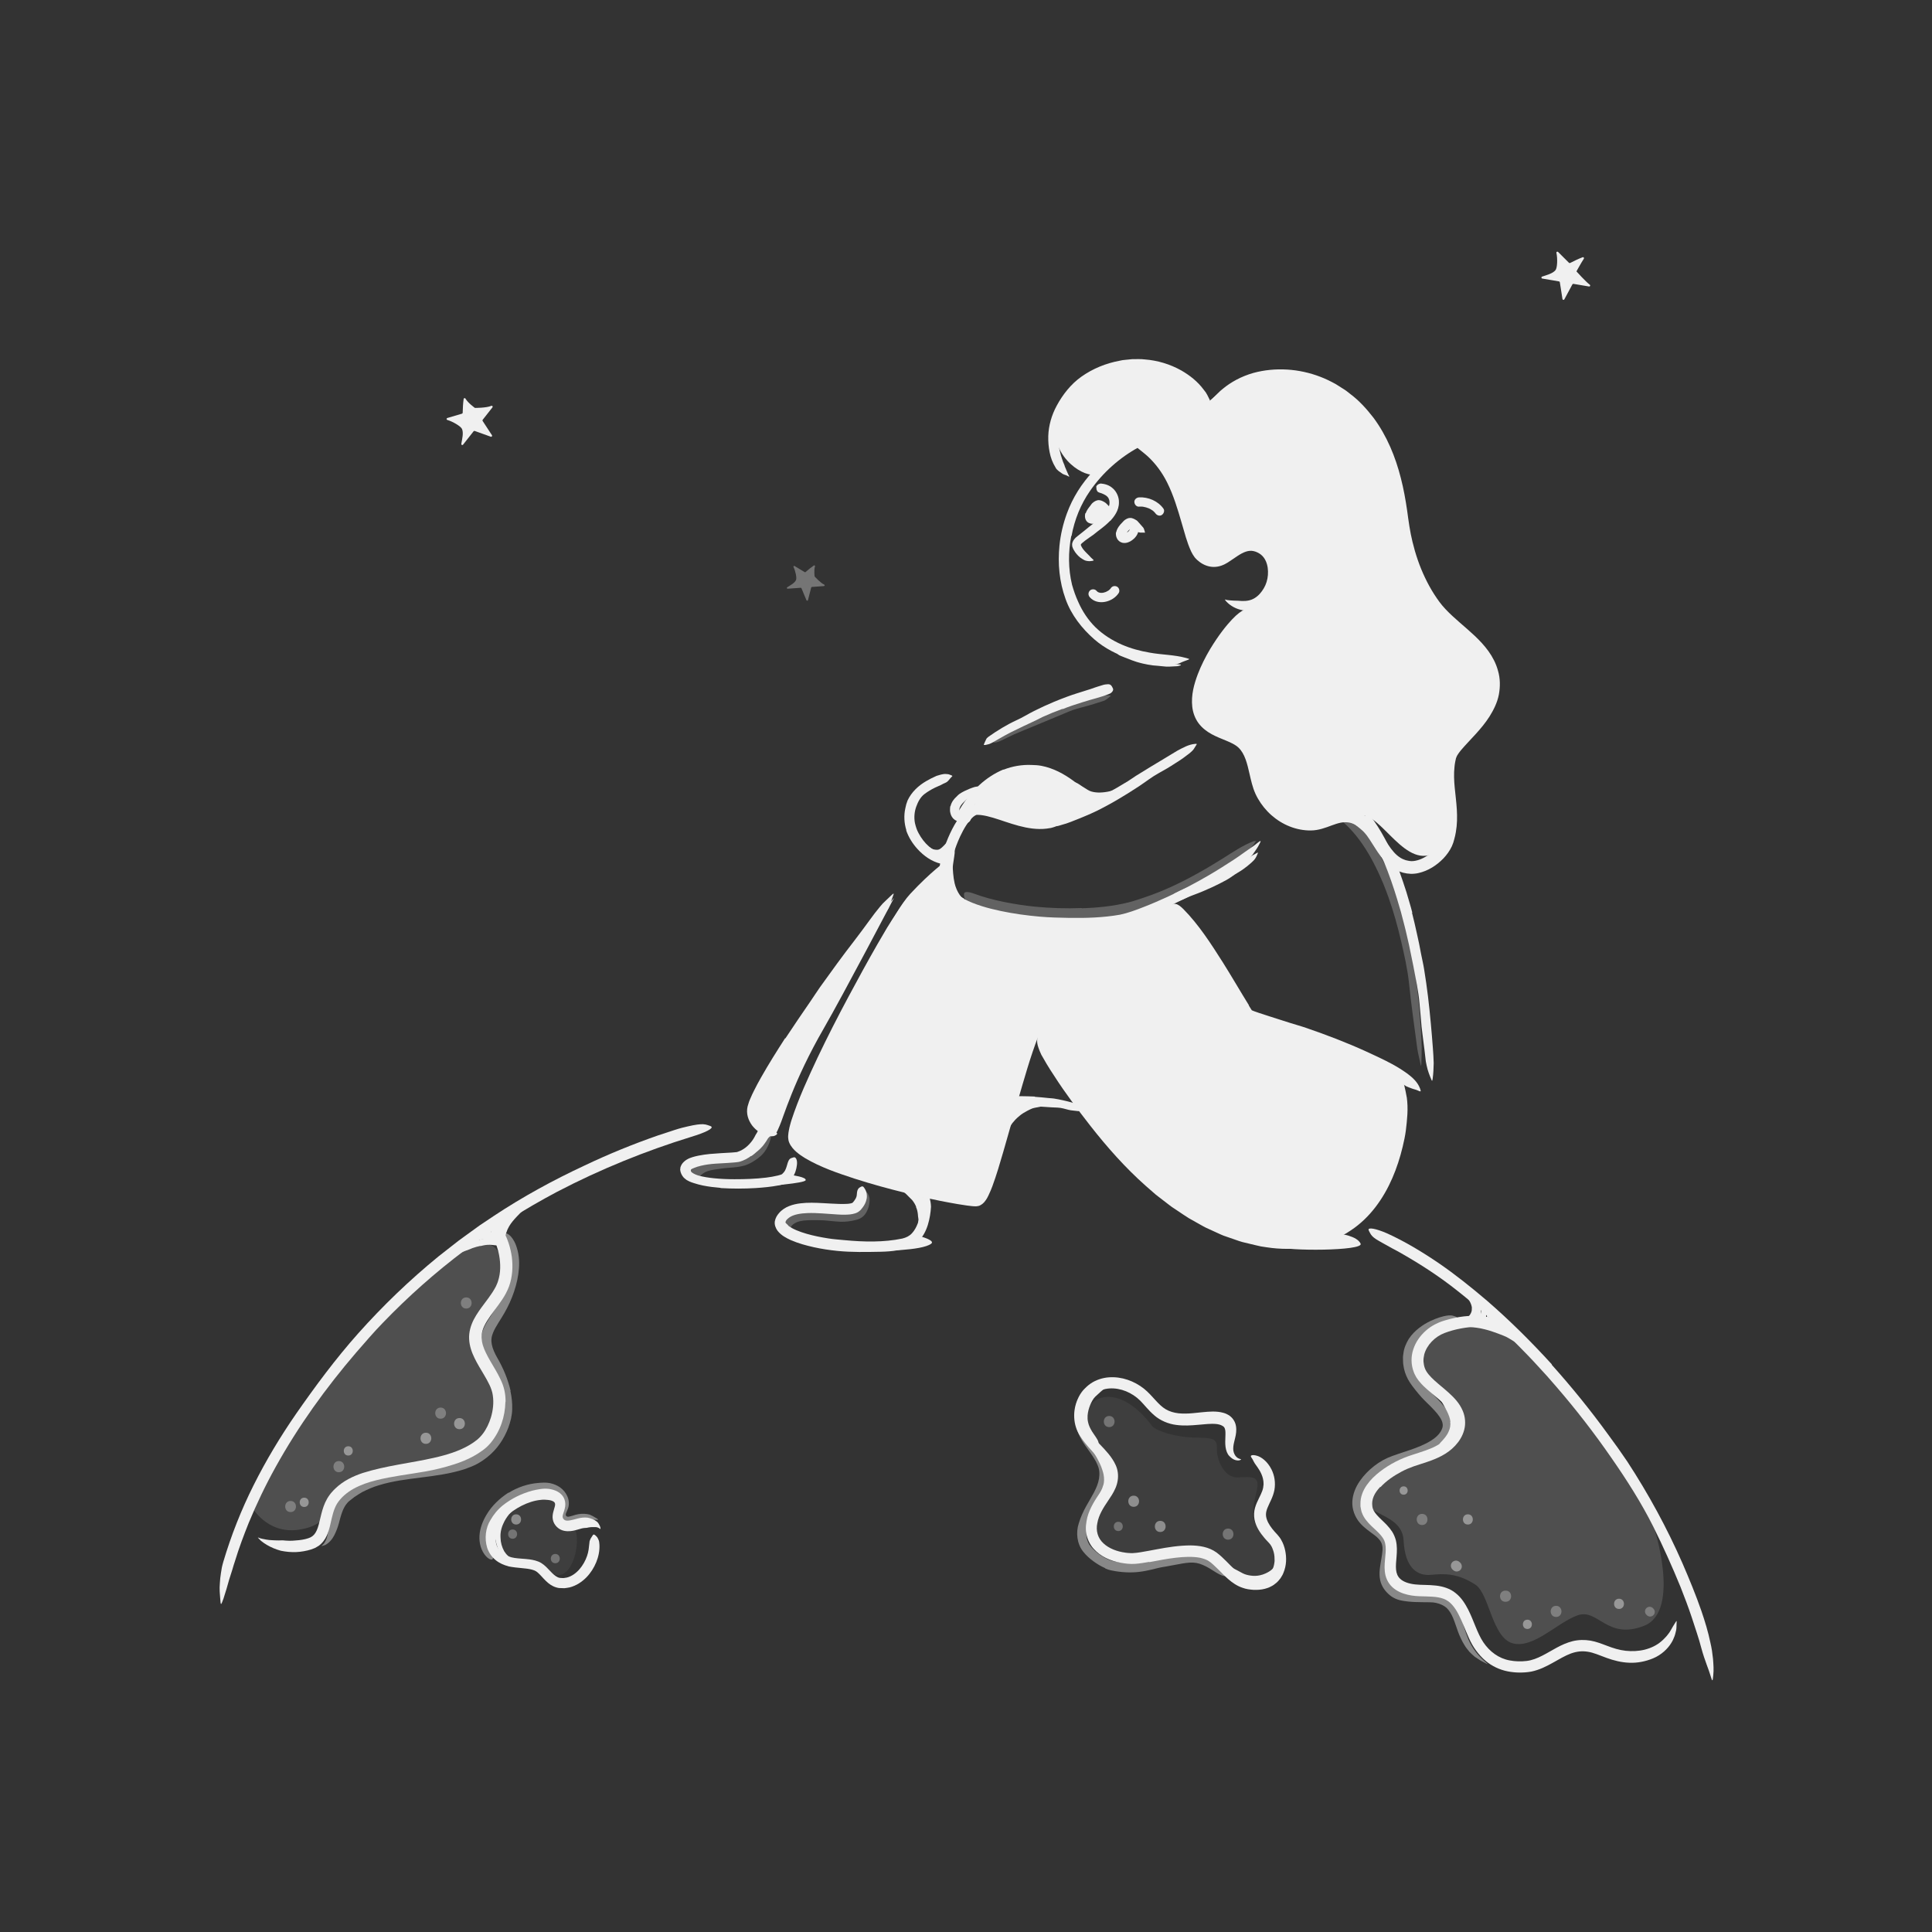 <?xml version="1.0" encoding="UTF-8"?><svg id="Layer_1" xmlns="http://www.w3.org/2000/svg" width="520" height="520" viewBox="0 0 520 520"><rect x="0" y="0" width="520" height="520" fill="#333333" stroke="none"/><defs><style>.cls-1,.cls-2,.cls-3,.cls-4{fill:#f0f0f0;}.cls-5{opacity:.45;}.cls-6{opacity:.3;}.cls-7{opacity:.25;}.cls-2{opacity:.06;}.cls-3{opacity:.15;}.cls-4{opacity:.35;}</style></defs><path class="cls-3" d="M444.99,410.65c.19.19,7.53,22.96-2.45,26.92-9.98,3.95-12.42-4.71-17.88-2.82s-11.9,9.06-17.51,7.55c-5.6-1.51-6.27-13.39-10.09-15.82-4.88-3.12-8.36-2.94-11.94-2.61s-6.96-1.74-7.34-9.26-11.35-6.77-9.53-11.29c1.82-4.52,15.6-11.59,15.6-11.59,0,0,7.3-2.71,7.58-4.97s.59-6.72-3.48-10.77-7.37-9.53-6.42-12.74c.95-3.21,8.22-5.81,13.54-7.52,5.32-1.71,12.88,3.14,19.4,10.67,6.53,7.53,22.14,27.76,22.14,27.76l8.36,16.52Z"/><path class="cls-2" d="M291.95,380.59s1.69-5.14,7.15-4.58c5.46.56,9.98,6.4,10.92,7.72.94,1.32,6.4,3.2,12.05,3.2s5.46.94,5.46,3.39,1.88,7.51,5.65,7.33,6.02-.5,5.08,3.52c-.94,4.02-1.83,7.79.21,9.48s6.94,8.66,4.68,12.42-5.61,5.73-7.34,3.76c-1.73-1.97-10.7-10.14-15.06-9.86s-16.38,2.76-19.77,1.7c-3.39-1.06-7.13-5.76-6.8-9.45.33-3.69,5.99-8.56,5.37-11.57-.62-3.01-8.16-13.17-8.16-13.17l.57-3.89Z"/><path class="cls-2" d="M149.46,409.98c1.69,2.18.75.86,4.14.86s1.51,14.39-4.14,13.03c0,0-1.97-1.17-3.7-2.06s-14.15-.43-12.85-8.9,10.18-12.3,13.93-10.95c3.75,1.35,3.37,4.36,3.37,4.36l-.75,3.66Z"/><path class="cls-3" d="M67.7,405.48s4.01,7.44,12.55,6.26c9.58-1.32,7.71-7.39,9.89-10.26,1.03-1.35,5.56-4.19,10.36-5.04s21.17-3.09,24.87-5.4,7.95-6.1,8.25-10.37-2.49-11.34-4.25-14.3c-1.76-2.96-1.27-10.09-1.27-10.09,0,0,8.11-8.86,7.83-10.93-.28-2.07.47-12.18-8.03-10.62s-30.54,25.11-30.54,25.11l-22.17,30.94-7.51,14.68Z"/><g class="cls-5"><path class="cls-1" d="M136.91,401.78c2.39-1.47,5.12-2.41,7.92-2.64,1.02-.09,2.08-.17,3.18.04.96.2,1.92.57,2.77,1.18.87.63,1.53,1.46,1.94,2.42.41.95.53,2.13.18,3.16-.16.48-.35.85-.49,1.19-.1.25-.15.38-.14.6.01.09.04.18.09.25.17.28.55.29.83.22.17-.03.52-.12.78-.2.28-.09.61-.2.95-.29.99-.27,2.03-.35,3.04-.2.25.04.5.09.75.15.24.11.47.21.69.33.45.25.88.46,1.28.74.49.37.38.36-.13.31-.26-.01-.63-.02-1.06.04-.21.02-.46.11-.69.18-.12.05-.24.06-.36.14-.11,0-.23,0-.35.01-.5.01-1,.09-1.47.19-.48.07-.94.19-1.38.35l-.83.3c-.33.09-.58.22-1.24.3-1.15.21-2.25-.25-2.89-1.1-.38-.57-.55-1.26-.47-1.95.04-.35.13-.69.25-1.02.09-.23.17-.42.24-.59.33-.74.42-.93.41-1.44-.02-.73-.59-1.55-1.31-1.97-.76-.46-1.73-.63-2.74-.71-2.29-.1-4.74.44-6.91,1.5-1.35.65-2.62,1.49-3.74,2.5-1.68,1.52-3.2,3.38-4.06,5.46-.66,1.62-.74,3.35-.27,4.87.11.33.25.64.4.95.54,1.15.77,1.47.63,2.08-.03.13-.03.29-.07.41-.1.39-.92.31-1.83-.67-1.32-1.45-1.89-3.54-1.76-5.56.13-2.03.89-3.92,1.86-5.56,1.44-2.47,3.57-4.47,5.95-6.01l.04.05Z"/></g><path class="cls-1" d="M135.46,410.1c-.4.87-.66,1.78-.74,2.74-.04.35,0,.7,0,1.05.02,1.25.36,2.5.98,3.62.3.48.66.94,1.09,1.29.27.25.58.43.88.64.29.22.6.43.93.62.2.13.15.18-.07.22-.22.02-.68.11-1.14-.04-1.6-.6-2.9-2.03-3.44-3.65-.32-.97-.63-1.98-.69-3.03-.09-1.14.14-2.31.54-3.36.25-.65.55-1.27.9-1.86.53-.89,1.2-1.68,1.88-2.43.53-.58,1.05-1.16,1.64-1.68.13-.11.25-.24.39-.34.52-.39.75-.41,1.05-.2.07.05.14.09.2.15.19.19.1.52-.21.84-.92.96-1.84,1.92-2.67,2.94-.6.77-1.14,1.58-1.51,2.47h-.03Z"/><g class="cls-5"><path class="cls-1" d="M137.38,374.4c.34,1.58.54,3.22.48,4.91-.02.84-.14,1.7-.32,2.54-.19.81-.43,1.58-.71,2.36-1.14,3.06-3.05,5.88-5.62,7.93-.93.75-1.93,1.43-2.99,1.98-1.08.56-2.15.93-3.24,1.33-7.75,2.45-15.66,2.05-22.91,4.28-1.61.46-3.14,1.14-4.62,1.89-.7.44-1.43.84-2.09,1.32l-.97.76-.49.38c-.14.13-.25.26-.38.39-1.26,1.37-1.77,3.47-2.33,5.59-.3,1.07-.7,2.15-1.24,3.2-.54,1.04-1.37,2.02-2.42,2.58-1.43.45-1.1.46-.33-.4.32-.51.75-1.16.91-2.09.22-.89.37-1.93.57-3.14.21-1.06.46-2.16.79-3.32.34-1.15.79-2.4,1.64-3.54.2-.29.45-.55.71-.81l.39-.38.36-.27,1.44-1.09c.49-.34,1.02-.63,1.53-.95.51-.33,1.04-.59,1.59-.84,2.14-1.07,4.42-1.77,6.68-2.28,2.27-.53,4.55-.85,6.8-1.1,5.38-.63,10.95-1.35,15.77-3.47,2.56-1.14,4.75-3.06,6.3-5.44.78-1.19,1.38-2.49,1.82-3.85.45-1.39.72-2.7.68-4.13-.07-3.5-1.28-7.05-2.91-10.26-.32-.62-.65-1.18-1.01-1.82-.36-.65-.72-1.3-1-2.01-.58-1.39-.95-2.97-.77-4.57.17-1.6.86-3.04,1.6-4.28.75-1.25,1.54-2.41,2.25-3.59,2.16-3.65,3.53-7.75,3.77-11.82.03-.89.03-1.76-.08-2.63-.16-1.62-.53-2.59-.7-3.32-.24-.7-.28-1.19-.27-1.65.01-.22-.02-.48.02-.65.07-.28.38-.2.97.24.58.44,1.29,1.37,1.81,2.73.76,2.02.99,4.21.81,6.32-.16,2.12-.63,4.21-1.31,6.22-.68,2.01-1.57,3.98-2.65,5.83-1.05,1.83-2.28,3.52-2.94,5.07-.51,1.16-.62,2.17-.4,3.31.22,1.14.77,2.36,1.45,3.56,1.63,2.8,2.88,5.78,3.62,8.97l-.07.02Z"/></g><path class="cls-1" d="M129.65,331.78c.73,0,1.44.08,2.14.28.25.07.51.11.74.22.81.43,1.51,1,2.06,1.65.24.29.46.6.66.91.25.4.44.85.49,1.31.02.14-.06.14-.19.07-.13-.08-.34-.21-.51-.39-.56-.66-1.27-1.01-1.85-1.53-.37-.31-.89-.39-1.35-.51-.5-.15-1.03-.23-1.58-.22-.34,0-.68.03-1.01.11-.5.11-1.02.26-1.48.53-.36.2-.62.53-.88.83-.06.06-.1.14-.17.21-.23.22-.38.2-.78-.11l-.27-.21c-.29-.25-.4-.58-.26-.87.43-.83,1.21-1.45,2.09-1.86.67-.27,1.41-.4,2.14-.45v.05Z"/><path class="cls-1" d="M131.3,331.38c.18.01.35.04.51.08.06.01.12,0,.17.01.2.06.39.21.55.31.07.05.15.07.23.09.1.03.22.03.27.17.03.08-.41.72-.48.75-.14.01-.25,0-.36-.12-.07-.08-.16-.01-.24-.03-.09-.02-.19-.04-.29-.05-.06,0-.12-.01-.18,0-.09.01-.19.02-.26.08-.06.05-.06.17-.07.26,0,.02,0,.05,0,.06-.02.05-.09-.01-.34-.29l-.17-.19c-.19-.21-.32-.41-.31-.52.02-.32.24-.48.46-.56.17-.06.35-.08.52-.09v.03Z"/><path class="cls-1" d="M129.27,335.34c-.69.14-1.41.35-2.11.59-.26.09-.49.22-.74.31-.89.33-1.81.64-2.67,1.08-.38.19-.75.42-1.1.65-.45.3-.89.62-1.38.89-.15.08-.21-.03-.18-.23.03-.2.14-.5.37-.72.84-.78,1.74-1.51,2.77-2.03.62-.31,1.21-.73,1.85-1.03.7-.34,1.42-.63,2.16-.9.46-.16.93-.31,1.41-.41.73-.17,1.5-.23,2.28-.21.6.01,1.21.01,1.84.19.14.04.27.07.4.14.48.25.54.48.34.89-.05.09-.09.19-.14.28-.2.29-.5.4-.77.37-.81-.08-1.53-.21-2.36-.15-.62.03-1.27.17-1.95.34v-.04Z"/><path class="cls-1" d="M134.56,328.98c.44-.84,1.06-1.56,1.68-2.21.22-.24.44-.49.68-.71.88-.74,1.79-1.38,2.75-1.94.42-.25.82-.52,1.23-.78.53-.32,1-.72,1.65-.84.19-.05.18-.03.1.14-.04.08-.09.21-.16.37-.05.17-.14.33-.28.43-.95.82-1.84,1.65-2.84,2.35-.6.41-1.09,1-1.56,1.55-.53.6-1,1.24-1.39,1.92-.25.41-.46.85-.63,1.31-.25.69-.43,1.43-.46,2.18-.03.58.11,1.16.2,1.73.02.13.05.25.06.38.04.47-.08.64-.54.78-.11.03-.21.07-.32.1-.36.08-.68-.1-.83-.46-.48-1.09-.46-2.34-.27-3.59.15-.93.46-1.86.89-2.72l.04.02Z"/><path class="cls-1" d="M135.28,330c.6-1.12,1.38-2.06,2.2-2.9.3-.31.57-.63.89-.92,1.11-1.01,2.29-1.92,3.54-2.71.55-.36,1.1-.71,1.65-1.06.72-.43,1.5-.74,2.3-1,.25-.08.23-.04.07.13-.16.16-.43.5-.79.82l-.93.84-.99.73c-.64.49-1.29.98-1.96,1.49-.81.57-1.5,1.34-2.2,2.07-.76.8-1.47,1.63-2.02,2.56-.34.57-.6,1.17-.79,1.8-.29.96-.46,1.98-.45,3.01,0,.8.11,1.58.22,2.37.02.17.06.34.06.52,0,.66-.11.88-.46,1.05-.08.04-.16.09-.24.11-.26.08-.53-.17-.71-.64-.31-.71-.42-1.46-.53-2.25-.12-.79-.08-1.6.03-2.43.15-1.22.51-2.46,1.08-3.61l.04.02Z"/><g class="cls-5"><path class="cls-1" d="M297.47,422.07c-1.18-.5-2.2-1.15-3.19-1.86-.98-.73-1.9-1.53-2.71-2.55-1.76-2.17-2-5.21-1.24-7.57.51-1.75,1.24-3.29,2.04-4.74,1.4-2.51,3.02-4.85,3.43-7.37.2-1.25.14-2.49-.4-3.69-.49-1.21-1.28-2.36-2.1-3.52-.73-1.03-1.51-2.07-2.18-3.22-.34-.57-.63-1.19-.87-1.82-.22-.63-.42-1.25-.56-1.9-.37-1.64-.58-3.37-.25-5.05.3-1.68.98-3.3,2.05-4.59.79-.71.63-.62.33.2-.31.82-.67,2.33-.73,4.05-.06.76.02,1.52.06,2.27.04.75.14,1.5.3,2.25.17.74.39,1.48.67,2.17.25.66.64,1.3,1.05,1.95.84,1.29,1.91,2.55,2.88,4.01.97,1.43,1.87,3.19,2.01,5.17.14,2.34-.63,4.51-1.49,6.44-.87,1.95-1.92,3.73-2.8,5.47-.5.96-.87,1.92-1.15,2.89-.2.96-.33,1.93-.13,2.85,0,.24.12.45.19.68.08.21.13.47.24.66.18.39.47.79.8,1.17.65.76,1.47,1.45,2.33,2.06,1.06.73,2.25,1.37,3.4,1.67,1.26.28,2.61.46,3.92.49,2.01.07,4-.19,5.99-.69.99-.24,2.02-.55,3.11-.72,1.02-.17,2.03-.37,3.05-.57,1.58-.31,3.16-.7,4.89-.79,1.74-.14,3.59.36,5.11,1.14.68.34,1.33.69,1.94,1.1,1.15.76,1.79,1.37,2.18,1.87.38.5.49.92.48,1.38,0,.2.03.43-.01.59-.12.53-1.28.23-2.87-.76-1.16-.75-2.33-1.49-3.5-1.98-1.17-.52-2.26-.7-3.51-.63-1.25.06-2.67.36-4.14.63l-2.23.41-1.13.19c-.35.06-.62.12-.98.2-2.06.54-4.53,1.14-6.95,1.19-1.22.04-2.43-.03-3.63-.18-.6-.07-1.19-.17-1.78-.29-.27-.04-.65-.14-.98-.23-.32-.1-.64-.21-.94-.34l.02-.06Z"/></g><path class="cls-1" d="M339.98,425.01c-.94.2-1.9.24-2.83.12-.34-.04-.68-.08-1-.16-1.15-.31-2.19-.86-3.15-1.45-.43-.26-.86-.53-1.25-.83-.52-.37-1.03-.75-1.5-1.18-.15-.13-.1-.15.08-.11.17.04.49.13.81.3.57.29,1.13.58,1.71.88.55.31,1.1.61,1.66.89.67.34,1.43.51,2.17.61.81.11,1.64.09,2.44-.09.49-.11.98-.26,1.44-.47.7-.31,1.39-.71,1.94-1.24.43-.42.74-.92,1.01-1.43.06-.11.1-.23.17-.34.24-.4.36-.5.72-.46.08,0,.16,0,.24.03.26.05.36.33.27.75-.3,1.23-1.21,2.28-2.27,3.04-.78.58-1.7.97-2.64,1.2v-.03Z"/><path class="cls-1" d="M290.74,381.76c-.03-1.25.19-2.48.65-3.58.17-.4.29-.82.52-1.19.78-1.31,1.78-2.45,3-3.27.26-.2.53-.37.81-.54.26-.18.54-.34.83-.48.73-.38,1.54-.59,2.35-.65.25-.02.23.09.07.28-.16.2-.46.49-.8.75-.31.23-.62.42-.89.68-.14.13-.29.21-.44.32l-.41.35c-.56.45-1.03.99-1.6,1.45-.64.61-1.04,1.45-1.4,2.26-.37.9-.62,1.85-.7,2.82-.04.6-.02,1.21.12,1.79.17.9.59,1.73,1.12,2.6.4.66.9,1.26,1.31,1.98.09.16.19.32.26.5.28.68.12,1.08-.31,1.23-.1.03-.19.07-.29.08-.32,0-.57-.16-.81-.43-.65-.93-1.58-2.01-2.36-3.33-.59-1.08-1-2.35-1.09-3.61h.05Z"/><path class="cls-1" d="M296.96,399.77c.27-.95.25-1.93.07-2.92-.08-.36-.17-.72-.29-1.08-.37-1.28-1.02-2.52-1.71-3.74-.31-.54-.64-1.07-.96-1.6-.2-.34-.41-.69-.6-1.05-.16-.37-.27-.77-.37-1.16-.06-.24-.04-.22.11-.05.14.17.45.44.77.78.82,1.35,1.8,2.64,2.58,4.11.46.88,1,1.78,1.34,2.78.4,1.09.46,2.33.21,3.47-.15.71-.41,1.37-.72,1.99-.46.95-1.08,1.79-1.62,2.65-.42.67-.8,1.34-1.13,2.03l-.21.45c-.26.56-.37.73-.63.77-.06.01-.12.03-.17.03-.18,0-.22-.3-.06-.77.47-1.39,1.36-2.62,2.1-3.86.53-.94,1.01-1.88,1.26-2.85h.02Z"/><g class="cls-5"><path class="cls-1" d="M379.94,392.7c-1.68.58-3.35,1.1-4.88,1.72-1.5.57-2.82,1.44-4.07,2.48-1.23,1.05-2.35,2.25-3.16,3.58-.79,1.33-1.35,2.78-1.26,4.18.03,1.01.39,2.02.95,2.91.56.89,1.39,1.65,2.34,2.42.84.69,1.79,1.37,2.69,2.3.9.91,1.69,2.24,1.83,3.63.15,1.42-.08,2.57-.25,3.7-.19,1.13-.41,2.22-.48,3.24-.07,1.02.03,1.96.39,2.79.36.83,1.03,1.55,1.85,2.16.65.48,1.71.73,2.75.89,1.06.15,2.16.21,3.28.25l3.01.07c.52.02,1.02.03,1.6.13.56.1,1.05.28,1.58.42.52.15,1.01.45,1.51.68.47.3.92.65,1.33,1.02.35.43.78.82,1.02,1.3l.42.7.32.72c.54,1.24.89,2.49,1.26,3.7.37,1.22.76,2.39,1.23,3.53.98,2.26,2.47,4.27,4.38,5.92,1.19,1.03,1.04.92-.17.28-.3-.17-.69-.33-1.09-.59-.42-.28-.88-.58-1.37-.9-.48-.37-.94-.85-1.45-1.34-.43-.55-.95-1.12-1.33-1.8-.36-.59-.71-1.19-.98-1.82-.31-.62-.56-1.24-.79-1.88-.46-1.24-.84-2.51-1.3-3.61-.47-1.11-1.04-2.05-1.76-2.73-.75-.65-1.71-1.08-2.82-1.33-.91-.23-2.31-.16-3.59-.19-1.31-.01-2.66-.04-4.05-.19-1.37-.18-2.86-.32-4.39-1.37-1.19-.86-2.32-2.14-2.84-3.71-.59-1.89-.3-3.72-.04-5.3.13-.81.28-1.58.38-2.34.06-.38.09-.76.12-1.12-.03-.32.05-.67-.04-.97-.13-1.25-1-2.21-2.25-3.14-1.21-.92-2.68-1.87-3.87-3.28-1.3-1.54-2.08-3.62-1.97-5.69.12-2.06.93-3.94,2.01-5.49,1.08-1.57,2.4-2.91,3.87-4.05,1.44-1.15,3.16-2.09,4.88-2.7,2.09-.77,4.17-1.37,6.17-2.12,1.98-.76,3.96-1.62,5.48-2.91.59-.47,1.05-1.04,1.43-1.64.15-.31.32-.64.41-.94.08-.29.1-.59.08-.91-.06-.63-.36-1.3-.78-1.93-.41-.63-.91-1.24-1.45-1.82-1.08-1.18-2.3-2.27-3.46-3.52-.6-.66-1.09-1.27-1.62-1.92-.52-.65-1.04-1.32-1.52-2.05-.74-1.13-1.31-2.43-1.6-3.77-.13-.67-.25-1.33-.25-2.02l-.02-1.03c-.01-.34.08-.69.12-1.03.14-1.39.73-2.71,1.44-3.9.78-1.16,1.74-2.16,2.82-2.98.47-.37.97-.68,1.45-1,.51-.28,1.01-.6,1.54-.83,1.97-.92,3.35-1.27,4.32-1.44.97-.16,1.57-.09,2.07.1.23.08.52.15.67.25.26.17,0,.45-.69.83-.67.39-1.75.81-3.09,1.38-1.99.83-3.87,1.92-5.35,3.31-1.49,1.39-2.34,3.13-2.48,5-.04.93-.02,1.94.21,2.88.22.94.58,1.77,1.13,2.62.54.85,1.26,1.71,2.01,2.61l.55.68c.17.2.32.39.51.6.36.4.76.82,1.17,1.24,1.21,1.27,2.55,2.57,3.67,4.33.54.89,1.09,1.94,1.19,3.29,0,.34,0,.68-.03,1.02-.07.33-.14.7-.24.99-.25.53-.44,1.1-.79,1.54-1.29,1.9-3.06,3.01-4.75,3.87-1.71.85-3.44,1.48-5.13,2.08l-.03-.06Z"/></g><path class="cls-1" d="M390.38,382.69c-.08-.9-.46-1.9-.92-2.83-.17-.34-.36-.67-.54-1.02-.63-1.22-1.38-2.4-2.22-3.51-.37-.49-.78-.97-1.19-1.43-.53-.59-1.07-1.16-1.59-1.76-.16-.19-.08-.22.13-.14.21.08.58.26.93.56,1.24,1.07,2.42,2.22,3.41,3.55.59.8,1.27,1.58,1.84,2.44.62.95,1.12,1.98,1.46,3.11.21.7.31,1.45.26,2.19-.06,1.13-.49,2.22-1.11,3.11-.47.71-.98,1.37-1.6,1.94-.14.12-.26.26-.41.37-.55.42-.83.39-1.14.13-.07-.06-.15-.12-.21-.18-.2-.23-.1-.58.2-.91.92-.96,1.78-1.93,2.23-3.03.36-.79.56-1.66.41-2.58h.04Z"/><path class="cls-1" d="M399.2,355.66c1.25.32,2.48.7,3.67,1.17.44.15.88.29,1.31.49,1.5.67,2.88,1.57,4.2,2.5.6.39,1.16.85,1.74,1.26.7.58,1.47,1.1,1.96,1.9.16.24.1.25-.18.21-.2-.03-.4-.06-.57-.08-.22-.05-.44-.14-.66-.28-.78-.46-1.55-.89-2.34-1.3-.75-.45-1.5-.9-2.28-1.36-.45-.29-.95-.5-1.46-.7-.5-.22-1.03-.38-1.53-.59-1.12-.43-2.26-.8-3.44-1.09l-1.09-.25-1.1-.18c-1.11-.16-2.25-.27-3.36-.25-.87.04-1.71.23-2.55.42l-.55.13c-.69.13-.93.02-1.18-.48-.06-.11-.12-.23-.17-.34-.15-.39.09-.78.61-1,1.56-.65,3.33-.83,5.09-.76,1.31.05,2.6.27,3.87.54v.05Z"/><path class="cls-1" d="M396.59,351.84c-.18-.56-.48-1.15-.81-1.73-.12-.21-.28-.39-.4-.6-.44-.73-.93-1.44-1.49-2.1-.24-.3-.52-.57-.79-.83-.36-.33-.73-.64-1.06-1.01-.21-.22.39-.37.9-.08.86.57,1.69,1.2,2.33,2.02.39.49.87.92,1.28,1.41.44.54.86,1.09,1.24,1.72.23.38.44.8.6,1.24.25.66.34,1.46.16,2.2-.12.57-.27,1.17-.71,1.7-.1.11-.2.23-.33.31-.5.31-.77.2-.96-.21-.05-.1-.1-.19-.13-.29-.1-.34-.03-.65.03-.84.09-.3.14-.5.21-.74.06-.24.11-.5.1-.73.04-.37,0-.9-.21-1.44l.04-.02Z"/><path class="cls-1" d="M398.62,353.43c.08-.27.12-.55.11-.84,0-.11-.04-.2-.05-.31-.03-.38-.11-.77-.29-1.11-.07-.16-.19-.29-.29-.42-.15-.16-.31-.31-.45-.49-.09-.11.24-.29.53-.17.45.26.86.63,1.08,1.1.13.28.33.55.46.84.14.33.22.68.27,1.03.03.22.04.44.04.65.02.33-.07.66-.09.99-.03.26.03.53.02.82,0,.06.01.13,0,.19-.07.22-.24.22-.64.07l-.28-.11c-.3-.13-.53-.33-.61-.48-.17-.42-.08-.68-.03-1.01.03-.23.15-.48.19-.75h.04Z"/><path class="cls-1" d="M400.09,354.97c.03-.08.05-.16.07-.24,0-.03,0-.06,0-.09.03-.1.06-.21.08-.31,0-.05,0-.09,0-.13-.01-.06-.04-.11,0-.17.02-.04.41-.04.44.02.05.11.07.22.03.34-.02.07.02.14.03.21,0,.08,0,.16,0,.23,0,.05,0,.1,0,.14,0,.07-.01.15,0,.22.01.05.07.1.11.15,0,.01.02.02.03.03.02.04-.03.06-.21.1l-.12.02c-.14.02-.26.02-.31,0-.14-.08-.18-.18-.2-.28-.02-.08,0-.16.02-.24h.02Z"/><path class="cls-1" d="M396.17,352.08c-.04-.66-.32-1.37-.72-2.03-.14-.24-.34-.46-.5-.69-.6-.82-1.29-1.62-2.06-2.34-.34-.32-.71-.62-1.08-.9-.47-.36-.96-.72-1.41-1.12-.29-.24.28-.23.9.1,1.07.62,2.13,1.29,3.04,2.18.55.52,1.14,1.06,1.65,1.66.55.67,1.04,1.44,1.32,2.32.17.54.25,1.13.19,1.71-.08.9-.57,1.71-1.15,2.32-.46.48-.94.94-1.53,1.27-.13.07-.26.14-.4.19-.53.16-.74.07-.91-.27-.04-.08-.08-.15-.11-.23-.09-.27.07-.53.33-.72.76-.58,1.52-1.04,1.95-1.73.31-.49.53-1.02.45-1.69h.03Z"/><path class="cls-1" d="M270.66,300.2c.48-.69,1.04-1.33,1.68-1.91.23-.21.43-.45.67-.64.87-.67,1.83-1.22,2.85-1.58.45-.16.91-.3,1.37-.41.59-.16,1.22-.13,1.81.01.18.05.15.12,0,.25-.15.12-.4.36-.69.52-.5.3-.97.49-1.44.73-.45.26-.93.46-1.44.67-.6.26-1.08.77-1.56,1.23-.54.5-1.01,1.08-1.48,1.68-.29.37-.56.75-.81,1.16-.37.61-.74,1.24-1.01,1.91-.21.52-.31,1.08-.48,1.61-.04.12-.06.24-.1.36-.17.43-.33.53-.74.47-.09-.01-.19-.02-.28-.04-.31-.07-.48-.34-.46-.7.03-.53.11-1.06.24-1.59.16-.52.36-1.03.59-1.53.34-.75.77-1.48,1.23-2.19l.04.02Z"/><path class="cls-1" d="M272.61,299.27c.75-.59,1.54-1.13,2.38-1.53.3-.16.59-.34.91-.46,1.12-.44,2.3-.62,3.43-.76.5-.06,1-.13,1.5-.19.63-.1,1.28-.05,1.92.07.2.04.18.18.02.38-.16.19-.44.47-.78.59-.31.07-.59.26-.9.28-.3.05-.6.12-.89.18-.6.11-1.18.23-1.77.35-.36.06-.71.19-1.03.35-.34.14-.65.33-.98.49-.7.37-1.4.78-2.01,1.31-.39.31-.76.65-1.11,1.01-.52.56-1.03,1.16-1.41,1.84-.3.52-.48,1.1-.72,1.64-.05.12-.08.25-.14.37-.21.44-.38.54-.81.47-.1-.01-.19-.02-.29-.04-.31-.08-.46-.37-.42-.77.06-.59.2-1.18.39-1.77.07-.3.24-.57.38-.84.14-.28.3-.55.48-.81.5-.79,1.15-1.5,1.82-2.18l.04.03Z"/><path class="cls-1" d="M247.74,332.77s4.03,1.09,2.91,1.96c-2.55,1.98-14.19,1.93-14.19,1.93l8.77-2.12,2.51-1.78Z"/><path class="cls-1" d="M213.22,316.3s3.91.52,3.62,1.36-10.59,1.57-10.59,1.57l3.95-1.35,3.01-1.59Z"/><path class="cls-1" d="M360.66,332.1s4.58.51,5.55,2.63c.92,2-20.29,2.03-22.14.81s10.04-4.39,10.04-4.39l6.55.95Z"/><g class="cls-7"><path class="cls-1" d="M278.62,192.96c1.63-.66,3.29-1.26,4.95-1.88.6-.23,1.19-.5,1.8-.71,2.15-.75,4.34-1.43,6.55-2.01.97-.28,1.96-.53,2.93-.78l1.89-.42c.65-.04,1.31-.02,1.97.03.43.17.35.03.05.29-.3.24-.84.72-1.5,1.09-.61.22-1.22.39-1.83.58-.61.17-1.21.42-1.83.57-1.23.34-2.47.68-3.72,1.03-1.51.4-2.97,1.11-4.45,1.71l-4.88,2.03-3.02,1.25c-1.52.64-3.07,1.25-4.57,1.91-1.17.51-2.28,1.12-3.44,1.65-.25.12-.5.24-.77.33-.99.34-1.36.31-1.74-.13-.09-.1-.19-.19-.25-.3-.22-.36.07-.83.72-1.22,1.93-1.18,4.08-2.03,6.24-2.99,1.62-.69,3.24-1.38,4.86-2.08l.02.05Z"/></g><g class="cls-7"><path class="cls-1" d="M291.17,244.46c4.2-.13,8.41-.55,12.45-1.55,1.49-.35,2.92-.88,4.37-1.35,5.12-1.71,10.08-4.07,14.87-6.78,2.14-1.18,4.24-2.47,6.31-3.76,2.66-1.65,5.24-3.46,8.22-4.6.54-.05.77-.09.76-.07,0,.02-.22.13-.45.54-.23.41-.65.85-1.14,1.41-.25.27-.52.57-.81.86-.15.15-.31.29-.46.46-.18.13-.35.26-.54.39-5.27,3.58-10.53,7.3-16.48,10.08-3.51,1.7-7.19,3.52-11.05,4.74-2.11.7-4.28,1.19-6.46,1.62-2.18.37-4.37.67-6.57.83-2.7.23-5.41.28-8.11.26-4.09-.06-8.19-.46-12.2-1.07-3.12-.48-6.21-.98-9.26-1.93-.67-.23-1.34-.4-2-.67-2.45-1.02-3.06-1.77-3.13-2.7-.01-.22-.06-.45-.02-.64.14-.65,1.26-.54,2.9.07,2.46.91,5.08,1.6,7.79,2.15,2.71.55,5.49.99,8.31,1.27,4.19.41,8.45.55,12.68.38v.08Z"/></g><g class="cls-7"><path class="cls-1" d="M375.01,238.07c1.46,3.92,2.62,7.93,3.59,11.96.37,1.47.73,2.94,1.04,4.41,1.03,5.23,1.73,10.5,2.25,15.77.2,2.34.38,4.7.54,7.03.09,1.49.2,2.99.22,4.49,0,1.5-.04,3-.09,4.5-.04.93-.09.81-.26.03-.15-.78-.53-2.22-.82-3.91-.8-6.04-1.67-12.02-2.28-18.09-.42-3.63-1.25-7.35-2.1-10.98-.93-3.99-2.03-7.95-3.4-11.8-.4-1.2-.89-2.35-1.34-3.53-.51-1.15-.97-2.32-1.53-3.45-1.63-3.43-3.54-6.77-5.92-9.68-1.84-2.27-3.97-4.21-6.32-5.8-.49-.39-1.04-.67-1.57-1-.49-.32-.88-.6-1.21-.84-.34-.21-.61-.41-.82-.59-.42-.36-.61-.69-.7-1.09-.04-.18-.12-.38-.12-.54-.01-.53,1.04-.43,2.78.27,2.5,1.16,4.8,2.86,6.9,4.81,2.05,2,3.87,4.26,5.48,6.65,2.34,3.58,4.23,7.42,5.74,11.37l-.05.03Z"/></g><g class="cls-7"><path class="cls-1" d="M220.86,325.65c1.62.07,3.04.34,4.43.47.51.05,1.01.01,1.5.05,1.71.08,3.49.24,4.42-.84.48-.5.83-1.2,1.03-1.91.15-.46.17-.93.28-1.4.09-.47.15-.97.05-1.46-.05-.31-.01-.31.24-.12.24.19.76.64,1.02,1.35.09.3.22.62.21.94.01.32,0,.63-.04.94-.06.62-.21,1.24-.45,1.84-.25.6-.56,1.21-1.09,1.74-.26.25-.61.52-.94.68-.33.17-.66.3-.99.38-1.54.4-2.97.57-4.36.52-1.51-.06-2.98-.27-4.36-.37-.8-.05-1.76-.05-2.63-.06-1.33,0-2.67.01-3.9.29-.94.21-1.82.74-2.21,1.23-.09.11-.15.22-.18.31-.16.3-.34.36-1.1.48l-.51.1c-.28.04-.53-.02-.73-.24-.18-.22-.38-.61-.25-1.12.12-.77.58-1.44,1.09-1.97.51-.49,1.09-.83,1.65-1.06,1.13-.47,2.22-.65,3.28-.76,1.57-.15,3.09-.08,4.51-.07v.07Z"/></g><path class="cls-1" d="M246.61,324.89c-.24-.65-.62-1.3-1.1-1.89-.17-.21-.4-.37-.59-.58-.68-.71-1.42-1.49-2.31-2.08-.39-.26-.8-.51-1.22-.73-.26-.15-.55-.25-.8-.45-.23-.25-.5-.4-.74-.6-.15-.12-.13-.12.05-.12.18,0,.52-.05.93-.11,1.34.05,2.57.54,3.66,1.31.65.46,1.42.82,2.04,1.41.68.62,1.28,1.34,1.77,2.14.3.49.55,1.02.76,1.56.32.83.44,1.71.54,2.57.07.67.12,1.53-.21,2.29-.07.16-.12.33-.21.47-.36.51-.63.5-1.16.16-.12-.08-.25-.15-.36-.24-.38-.29-.53-.71-.49-1.05.06-.51.05-.79,0-1.04-.06-.25-.09-.64-.13-1.13-.07-.61-.19-1.26-.49-1.89l.05-.03Z"/><path class="cls-1" d="M247.41,324.37c.06-.3.1-.62.09-.93,0-.12-.05-.21-.05-.33-.02-.41-.06-.83-.2-1.22-.05-.18-.15-.33-.24-.49-.13-.19-.28-.36-.35-.61-.05-.15.57-.43.83-.24.4.36.75.8.9,1.32.09.31.3.58.42.89.13.34.22.69.28,1.05.05.22.06.44.08.66.03.34,0,.67.05,1.01.04.26.16.52.22.79.01.06.04.12.04.18,0,.22-.14.28-.64.25l-.35-.02c-.39-.04-.7-.16-.81-.29-.15-.2-.26-.4-.32-.58-.05-.19-.04-.37-.04-.56.01-.28.03-.57.04-.86h.04Z"/><g class="cls-7"><path class="cls-1" d="M195.12,311.59c1.37-.07,2.63-.06,3.78-.25.42-.07.8-.24,1.2-.35.74-.21,1.35-.45,1.97-.85.64-.38,1.25-.88,1.8-1.45.48-.51.91-1.09,1.27-1.71.49-.78.73-1.64,1.37-2.4.18-.24.34-.18.54.15.1.16.23.39.33.67.05.14.11.29.13.45,0,.15,0,.29-.04.44-.52,2.06-1.54,4.06-3.38,5.39-.53.41-1.1.81-1.73,1.16-.62.35-1.22.62-1.87.83-1.42.43-2.85.53-4.15.63-.82.06-1.59.12-2.37.25-1.24.19-2.45.3-3.54.67-.84.29-1.56.8-2.05,1.34-.11.12-.19.25-.28.37-.34.42-.57.42-1.33.14-.17-.06-.35-.11-.52-.18-.28-.12-.49-.3-.59-.57-.1-.26-.11-.62.08-.96.51-1.04,1.46-1.83,2.41-2.33.96-.52,1.95-.78,2.89-.96,1.42-.26,2.64-.4,4.08-.55v.07Z"/></g><path class="cls-1" d="M206.95,306.02c-.38.26-.76.53-1.12.82-.13.1-.22.24-.36.34-.47.36-.94.73-1.37,1.14-.19.18-.35.38-.5.59-.23.24-.48.47-.78.65-.1.06-.16,0-.2-.15-.04-.14-.12-.39-.08-.6l.13-.54c.06-.17.17-.3.26-.44.19-.28.41-.55.67-.78.31-.28.5-.68.75-1.01.28-.36.59-.71.9-1.06.18-.22.39-.41.59-.62.3-.31.62-.6.87-.95.19-.27.31-.61.48-.89.04-.06.06-.14.1-.2.19-.2.39-.13.78.14l.27.19c.28.22.44.51.45.78-.02.37-.13.67-.25.96-.14.27-.35.49-.56.71-.31.33-.65.63-.98.94l-.04-.03Z"/><path class="cls-1" d="M203.86,307.81c.34-.33.7-.66,1.03-1.04.12-.14.21-.3.34-.44.45-.49.91-.98,1.39-1.46.22-.21.43-.41.65-.62.28-.26.58-.51.95-.66.11-.05.16.06.17.22,0,.16-.03.4-.14.57-.42.59-.73,1.21-1.28,1.71-.32.31-.51.74-.77,1.13-.29.42-.59.85-.93,1.26-.21.25-.45.48-.68.72-.35.35-.75.67-1.14.99-.3.25-.59.54-.94.77-.08.05-.15.11-.24.14-.32.13-.47.05-.63-.28-.04-.08-.08-.15-.11-.23-.1-.26-.05-.53.09-.68.4-.48.82-.75,1.25-1.17.32-.29.65-.6.96-.96l.03.02Z"/><path class="cls-1" d="M240.61,241.71s-13.48,25.71-18.9,35.11c-8.13,14.07-10.93,24.17-11.89,26.23-.89,1.91-.68,2.31-2.58,1.99-1.98-.34-3.6-2.61-4.44-5.06-.84-2.45,4.74-10.93,4.74-10.93l14.12-22.29,11.3-16.15,7.64-8.89Z"/><path class="cls-1" d="M278.54,295.21c1.24.09,2.49.2,3.74.34.46.06.92.04,1.37.12,1.61.26,3.21.62,4.77,1.05.69.21,1.38.42,2.06.6.44.14.85.34,1.27.53.43.15.75.63,1.18.74.26.11.2.15-.05.16-.13.01-.29-.04-.53.05-.14.04-.27.08-.38.12-.07.03-.13.03-.21.07-.06,0-.13,0-.2,0-.47.01-.95.08-1.4.07l-1.32-.15c-.88-.06-1.72-.32-2.59-.55-1.04-.29-2.16-.26-3.26-.32l-3.65-.24c-.76-.04-1.51-.08-2.27-.09-1.15-.02-2.31-.08-3.46-.03-.89.04-1.77.23-2.65.35-.2.02-.39.07-.58.08-.73-.03-.96-.23-1.1-.9-.03-.15-.08-.3-.1-.45-.06-.5.24-.93.77-1.14,1.56-.56,3.2-.56,4.86-.58,1.23,0,2.47.06,3.73.1v.06Z"/><path class="cls-1" d="M314.65,242.2s7.2,8.45,12.49,16.55c5.29,8.09,9.62,14.01,9.62,14.01,0,0,26.27,8.07,29.7,10.86,3.43,2.79,11.34,6.56,11.34,6.56,0,0-.08,8.07-.79,12.07-.71,4-5.29,19.79-8.74,22.94s-7.78,7.11-12.29,8.15c-4.51,1.04-15.93.38-16.54.73s-21.1-8.51-24.78-11.42c0,0-15.78-14.28-18.13-17.23-2.35-2.95-17.39-26.43-17.39-26.43l-6.6,14.86s-7.07,24.23-8.31,27.04-11.88,1.77-11.88,1.77c0,0-29.42-9.03-32.85-11.06-3.42-2.03-5.84-4.97-5.84-4.97l4.98-15.73,14.66-29.58s6.88-15.56,11.67-20.71c5.69-6.13,9.76-8.93,9.76-8.93,0,0-2.08,4.82-.23,7.69,1.85,2.87,14.69,7.49,14.69,7.49,0,0,19.21,2.38,26.32,1.31,7.11-1.07,19.15-5.96,19.15-5.96Z"/><path class="cls-1" d="M295.08,217.48s-9.91-10.16-17.64-10.16c-7.32,0-14.03,6.75-14.03,6.75l-1.72,3.75s7.35.64,11.07,2.87c6.35,3.81,11.05.82,13.23.14s9.08-3.34,9.08-3.34Z"/><path class="cls-1" d="M324.53,236.88c1.21-.48,2.42-1.01,3.6-1.58.43-.21.83-.48,1.25-.7,1.54-.72,3.11-1.4,4.59-2.27.66-.37,1.28-.81,1.89-1.24.74-.61,1.6-1.07,2.48-1.54.28-.14.28-.08.17.19-.12.25-.3.78-.63,1.28-.29.45-.66.79-1.03,1.13-.38.33-.76.66-1.15.98-.79.63-1.61,1.21-2.5,1.72-1.06.59-2.02,1.43-3.12,2.01-1.19.66-2.42,1.27-3.65,1.85-.77.35-1.53.69-2.3,1.02-1.16.52-2.37.94-3.55,1.4-.92.35-1.79.82-2.73,1.17-.21.08-.4.18-.61.24-.8.2-1.1.09-1.38-.51-.06-.14-.14-.27-.19-.41-.16-.48.08-.95.58-1.21,1.47-.79,3.04-1.42,4.65-2.09,1.19-.5,2.43-.93,3.62-1.48l.03.05Z"/><path class="cls-1" d="M296.52,215.87c-.6-.1-1.19-.21-1.74-.46-.2-.07-.41-.12-.6-.21-.68-.33-1.31-.7-1.9-1.11-.27-.17-.52-.35-.78-.52-.32-.23-.62-.49-.88-.79-.08-.09-.05-.1.07-.08.11.02.32.06.52.15.72.32,1.45.51,2.13.78.41.18.9.18,1.34.23.49.05.98.09,1.47.14.3.02.61.03.91,0,.46-.03.93-.07,1.36-.23.34-.13.6-.42.88-.62.06-.04.11-.11.17-.15.23-.15.38-.05.71.44l.23.33c.24.38.3.77.13,1.01-.25.35-.58.65-.96.82-.38.16-.8.26-1.21.32-.62.08-1.25.06-1.85,0v-.05Z"/><path class="cls-1" d="M298.28,214.98c-.97.07-1.92.06-2.89-.05-.37-.04-.74-.07-1.09-.17-1.25-.35-2.28-1.05-3.2-1.78-.41-.32-.81-.64-1.21-.97-.53-.38-.93-.92-1.33-1.44-.12-.17-.06-.2.14-.16.19.04.57.09.91.24.64.25,1.11.67,1.65,1,.53.34,1.05.67,1.57.98.63.39,1.37.55,2.07.63.75.1,1.64.05,2.46-.05.51-.06,1.03-.16,1.54-.29.77-.19,1.55-.4,2.29-.74.58-.25,1.07-.67,1.64-.97.13-.07.24-.15.38-.21.5-.21.74-.14,1,.29.06.1.13.19.18.29.16.34.07.7-.2.96-.8.81-1.89,1.38-3.09,1.82-.88.34-1.84.56-2.81.66v-.05Z"/><path class="cls-1" d="M255.31,238.86c-.27-.99-.42-2.01-.41-3.01,0-.36-.05-.72-.02-1.08.09-1.27.31-2.49.57-3.69.1-.53.2-1.06.3-1.59.14-.67.34-1.33.62-1.96.09-.2.2-.14.32.07.11.21.26.58.27.97,0,.35,0,.7-.01,1.04-.04.33-.09.67-.13,1.01-.09.67-.19,1.33-.3,2-.14.8-.04,1.64.02,2.45.07.89.2,1.76.39,2.62.12.53.29,1.05.5,1.55.32.76.72,1.5,1.26,2.11.43.47.97.79,1.51,1.07.12.06.24.11.36.16.42.24.48.42.35.94-.03.12-.05.24-.09.35-.12.38-.48.57-.95.47-1.35-.38-2.5-1.43-3.27-2.62-.6-.89-1.01-1.87-1.32-2.86l.04-.02Z"/><path class="cls-1" d="M254.79,228.94c-.48.45-1.18.97-2.09,1.08-.32.03-.62.04-.88-.02-.91-.22-1.68-.61-2.39-1.09-.32-.2-.6-.47-.86-.72-.34-.33-.63-.71-.84-1.13-.07-.13-.03-.13.1-.09.12.05.37.13.6.25.4.22.81.39,1.21.54.37.19.71.43,1.08.63.43.25,1.02.32,1.45.33.45.03.82-.17,1.26-.55.26-.22.54-.5.8-.77.39-.42.78-.84,1.1-1.31.25-.37.4-.79.57-1.19.04-.09.06-.18.11-.26.19-.3.34-.34.72-.21.09.03.18.06.26.09.28.12.42.38.37.68-.15.88-.66,1.61-1.2,2.31-.41.52-.87.99-1.34,1.46l-.03-.03Z"/><path class="cls-1" d="M254.4,230.28c-.17.05-.32.1-.49.12-.06,0-.11.03-.17.04-.21,0-.41-.01-.6-.02-.08,0-.15.02-.22.04-.09.03-.19.07-.29.02-.06-.02-.02-.43.06-.46.07-.03.15-.05.22-.07.07-.04.13-.09.21-.11.09-.02.15-.13.22-.19.07-.08.16-.12.25-.17.05-.03.11-.07.15-.11.07-.07.15-.12.2-.21.03-.07,0-.18-.03-.26,0-.02-.02-.04-.02-.06,0-.06.09-.03.41.1l.22.09c.25.1.43.23.47.32.11.29,0,.51-.15.68-.12.12-.29.19-.44.27l-.02-.02Z"/><path class="cls-1" d="M307.31,177.21c.83.26,1.68.5,2.55.67.32.06.64.1.96.15,1.12.22,2.27.34,3.41.51.51.07,1.02.1,1.53.14.65.04,1.31.08,1.96.19.2.03.17.11,0,.2-.18.09-.5.21-.88.24-1.34.08-2.68.21-4.03.01-.81-.12-1.66-.13-2.49-.23-.91-.13-1.82-.27-2.72-.49-.56-.12-1.1-.29-1.65-.44-.82-.26-1.64-.56-2.42-.89-.62-.25-1.24-.46-1.86-.73-.14-.05-.27-.11-.4-.18-.48-.27-.58-.44-.47-.81.02-.08.04-.17.07-.25.12-.26.43-.35.79-.23,1.07.38,2.13.81,3.21,1.22.79.34,1.61.64,2.45.9v.03Z"/><path class="cls-1" d="M365.06,219.76c1.01.78,1.97,1.62,2.88,2.52.33.33.68.63.99.97,1.09,1.22,1.97,2.62,2.72,4.04.34.63.67,1.26.92,1.92.34.84.58,1.72.71,2.61.04.28.03.24-.09.03-.11-.21-.38-.58-.65-1.01-.45-.78-1.04-1.46-1.5-2.19-.47-.73-.98-1.44-1.48-2.15-.62-.85-1.41-1.61-2.2-2.34-.85-.82-1.77-1.58-2.74-2.28-.6-.43-1.21-.84-1.84-1.22-.96-.56-1.94-1.14-2.97-1.57-.8-.34-1.65-.52-2.48-.74-.18-.05-.37-.07-.55-.13-.67-.23-.83-.44-.79-1.03.01-.13,0-.27.03-.4.08-.44.48-.68,1.03-.64,1.64.15,3.24.77,4.78,1.53,1.15.55,2.22,1.29,3.27,2.03l-.03.04Z"/><path class="cls-1" d="M365.2,218.3c.52.44.98.94,1.45,1.43.17.17.37.32.53.5.58.65,1.12,1.32,1.64,1.99.24.29.49.57.74.85.32.35.67.69.87,1.14.14.27-.78.51-1.17.16-.68-.65-1.35-1.29-1.95-2.03-.36-.45-.86-.76-1.31-1.13-.49-.4-.98-.8-1.49-1.18-.31-.24-.62-.48-.94-.7-.49-.33-.98-.67-1.52-.92-.42-.18-.88-.28-1.32-.39-.1-.03-.2-.04-.29-.07-.35-.13-.4-.3-.27-.8.03-.11.05-.23.09-.34.12-.38.39-.61.71-.61.94,0,1.82.33,2.59.85.58.36,1.13.79,1.66,1.21l-.02.04Z"/><path class="cls-1" d="M402,181.64c-.09-4.46-3.94-9.51-9.61-12.63-5.67-3.12-9.29-11.47-11.07-14.96-1.78-3.49-6.52-27.74-8.62-33.91s-8.47-11.99-14.29-16.34c-5.82-4.35-15.6-3.01-21.5-2.2-5.89.81-12.69,7.51-12.69,7.51,0,0-2.19-5.66-6.37-8.44-4.19-2.78-12.85-2.44-17.47-1.89-4.62.55-11.71,5.11-14.29,8.62-2.59,3.51-2.13,8.53-2.13,8.53.27,8.94,9.86,13.38,11.24,11.34l2.79-2.64,6.25-4.56s3.49-.04,4.46.77c.98.8,5.32,6.79,6.75,9.64,1.44,2.85,4.69,13.48,5.84,16.59,1.14,3.1,4.25,4.27,6.16,4.11,1.92-.16,10.32-4.3,10.32-4.3,0,0,2.98,1.58,4.34,3.34,1.35,1.75.94,5.45-.97,8.19-1.92,2.73-3.82,4.72-3.82,4.72l-3.64,3.08-6.01,8.12-5.13,11.18s-.26,5.38,2.16,8.75c2.42,3.36,10.88,5.34,10.88,5.34,0,0,1.46,7.48,3.54,12.37,2.08,4.89,10.06,10.08,13.86,10.5,3.8.42,9.81-2.3,12.97-2.98,5.66-1.22,12.49,15.42,20.85,9.65,5.47-3.77,3.65-13.57,3.34-17.57-.32-3.99-.01-5.79,2.15-10.79,2.15-4.99,9.93-7.35,9.71-19.14Z"/><path class="cls-1" d="M371.49,400.19c-.75.81-1.41,1.69-1.77,2.58-.37.9-.48,1.77-.35,2.64.05.47.18.81.38,1.21.21.39.52.79.88,1.2.73.83,1.71,1.66,2.68,2.68.49.52.97,1.11,1.4,1.77.43.67.76,1.47.98,2.26.39,1.6.3,3.08.2,4.39-.11,1.31-.24,2.51-.14,3.53.1,1.01.4,1.78,1.02,2.4.89.92,2.48,1.42,4.14,1.6,1.63.19,3.56.07,5.58.31,1.76.2,3.79.75,5.34,2.06,1.57,1.25,2.53,2.87,3.34,4.41,1.56,3.1,2.43,6.33,4.07,8.79,1.69,2.51,4.15,4.36,7.12,4.89,1.46.28,3.03.32,4.54.14,1.44-.17,2.86-.73,4.27-1.46,2.5-1.26,4.98-3.09,8.13-3.87,1.58-.38,3.2-.41,4.78-.14,1.57.27,3.01.85,4.35,1.35,1.72.67,3.39,1.19,5.12,1.38,1.72.18,3.46.11,5.12-.3,1.65-.42,3.23-1.15,4.51-2.27.31-.29.65-.55.92-.88.3-.3.59-.62.84-.97.57-.66.91-1.46,1.39-2.22,1.25-1.93.9-1.83.89.28,0,.54-.13,1.16-.34,1.87-.09.36-.23.73-.41,1.12-.09.2-.17.4-.26.6-.11.2-.23.4-.34.6-.97,1.61-2.69,3.28-4.97,4.22-2.01.83-4.19,1.26-6.33,1.17-2.14-.07-4.26-.61-6.14-1.3-1.89-.69-3.52-1.43-5.05-1.66-.77-.12-1.54-.15-2.33-.07-.75.09-1.5.27-2.27.55-1.54.58-3.11,1.51-4.81,2.47-1.7.95-3.59,1.93-5.81,2.39-1.16.21-2.16.26-3.22.26-1.06-.01-2.13-.12-3.19-.33-2.12-.42-4.19-1.4-5.86-2.79-1-.83-1.86-1.8-2.61-2.82-.76-1.01-1.39-2.18-1.89-3.28-1.01-2.22-1.78-4.42-2.8-6.39-1.01-1.97-2.29-3.62-4.07-4.25-1.83-.68-4.11-.59-6.53-.68-1.38-.06-2.78-.24-4.19-.71-1.39-.46-2.85-1.27-3.84-2.63-.49-.67-.83-1.44-1.04-2.21-.19-.78-.25-1.53-.26-2.25.01-1.43.21-2.73.28-3.94.08-1.21.03-2.31-.36-3.23-.39-.92-1.17-1.77-2.07-2.63-.9-.86-1.94-1.72-2.84-2.9-.45-.58-.86-1.26-1.12-2.01-.16-.38-.2-.75-.28-1.13l-.1-.57v-.58c-.06-1.92.7-3.72,1.7-5.14,1.01-1.44,2.25-2.61,3.57-3.63,2.62-2.02,5.64-3.54,8.74-4.51,2.31-.77,4.59-1.4,6.57-2.5,1.93-1.06,3.66-2.7,4.29-4.68.15-.49.27-.99.23-1.5-.02-.25.02-.51-.04-.75l-.15-.74c-.32-.97-.93-1.88-1.66-2.72-1.5-1.68-3.45-3.07-5.28-4.69-.71-.64-1.43-1.29-2.06-2.08-.34-.36-.6-.82-.9-1.23-.24-.46-.52-.93-.68-1.42-.74-1.93-.77-4.15-.1-6.1.64-1.97,1.86-3.67,3.38-5.01,1.49-1.35,3.45-2.29,5.29-2.8,1.64-.49,3.25-.84,4.95-1.03,3.14-.33,5.27-.11,6.72.26,1.45.37,2.21.89,2.72,1.48.23.28.54.57.63.79.27.78-2.02.16-6.16.23-3.07.07-6.29.63-9.12,1.71-2.63.99-4.82,3.28-5.48,5.8-.15.63-.22,1.26-.2,1.88.05.62.16,1.24.39,1.84.39,1.06,1.37,2.16,2.54,3.23,1.18,1.08,2.55,2.14,3.92,3.38,1.34,1.24,2.82,2.68,3.72,4.82.67,1.56.84,3.46.39,5.13-.44,1.68-1.35,3.09-2.41,4.23-1.06,1.14-2.3,2.04-3.62,2.74-1.29.69-2.6,1.19-3.88,1.63l-3.68,1.21c-1.17.42-2.23.86-3.29,1.43-2.11,1.12-4.13,2.51-5.64,4.16l-.07-.05Z"/><path class="cls-1" d="M136.03,377.32c-.09,4.02-1.37,7.86-3.95,11.02-.33.39-.69.76-1.06,1.12-.4.34-.8.71-1.19.96-.78.57-1.59,1.08-2.43,1.54-1.67.91-3.41,1.61-5.17,2.17-2.56.82-5.13,1.46-7.69,1.91-4.52.8-9.01,1.29-13.28,2.37-2.13.53-4.19,1.24-6.05,2.26-.93.5-1.78,1.12-2.57,1.8-.77.69-1.46,1.49-1.97,2.32-.9,1.54-1.29,3.45-1.74,5.44-.23,1-.5,2.04-.97,3.07-.46,1.03-1.19,2.04-2.18,2.76-.33.2-.66.4-.99.58l-1.05.4c-.67.21-1.33.37-2.01.48-1.35.25-2.73.29-4.1.17-.68-.07-1.36-.16-2.03-.3-.66-.19-1.31-.4-1.93-.66-1.25-.52-2.43-1.2-3.46-2.04-.59-.6-.83-.86-.79-.88.04-.02.39.18,1.06.34.7.13,1.63.37,2.79.4.57.03,1.17.06,1.8.06.31,0,.63,0,.96-.03.32.04.64.04.97.08,1.17.1,2.34,0,3.48-.12,1.11-.11,2.39-.41,3.1-.76.76-.39,1.25-.95,1.67-1.88.42-.92.69-2.12.99-3.4.31-1.29.65-2.69,1.28-4.09.32-.7.71-1.39,1.19-2.04.22-.35.48-.59.73-.89.24-.29.51-.55.78-.81,2.16-2.1,4.84-3.36,7.46-4.23,6.34-1.99,12.91-2.65,19.09-4.06,3.38-.76,6.7-1.75,9.57-3.44.71-.42,1.41-.89,2.03-1.39.59-.48,1.13-1.05,1.61-1.69.97-1.27,1.67-2.79,2.15-4.35.58-1.93.81-4.01.51-5.95-.25-1.9-1.31-3.71-2.4-5.58-.83-1.41-1.73-2.84-2.49-4.4-.76-1.55-1.39-3.28-1.48-5.14-.11-1.88.45-3.73,1.25-5.29.82-1.57,1.84-2.94,2.83-4.26.77-1.03,1.53-2.03,2.19-3.05.33-.51.63-1.03.91-1.55.23-.52.48-1.03.63-1.58.7-2.18.68-4.58.26-6.87-.18-1.02-.48-1.99-.82-2.97-.64-1.82-1.22-2.93-1.52-3.78-.29-.86-.34-1.46-.29-2.05.03-.27,0-.6.07-.81.11-.35.52-.28,1.23.19.37.23.74.6,1.2,1.05.42.47.84,1.08,1.24,1.81,1.2,2.14,1.96,4.54,2.32,7.06.3,2.52.2,5.22-.74,7.85-1,2.71-2.61,4.65-4,6.56-1.4,1.88-2.68,3.68-3.17,5.42-.17.64-.25,1.27-.24,1.89.04.64.14,1.31.34,2,.42,1.38,1.18,2.83,2.04,4.32.87,1.5,1.85,3.05,2.69,4.82.21.46.41.88.6,1.4.19.52.35,1.04.46,1.56.25,1.05.32,2.09.34,3.11h-.08Z"/><path class="cls-1" d="M212.12,329.86c1.19.95,3.11,1.67,4.96,2.21,1.89.55,3.87.94,5.86,1.25,1.46.24,2.93.32,4.4.47,5.17.49,10.51.61,15.51-.43,1.03-.26,1.9-.66,2.6-1.42.69-.74,1.2-1.69,1.58-2.7.48-1.32.72-2.75.92-4.2.11-.73.28-1.45.42-2.2l.24-1.12c.09-.37.32-.74.46-1.11.48-.91.37-.75.55.07.08.41.46,1.01.59,1.7.18.7.35,1.52.37,2.43-.09,1.59-.35,3.22-.85,4.87-.51,1.63-1.35,3.36-2.86,4.7-.74.66-1.65,1.17-2.59,1.48-.9.31-1.65.45-2.47.61-1.61.3-3.22.41-4.82.44-3.82.07-7.75.16-11.61-.23-2.12-.21-4.23-.53-6.32-.99-2.09-.47-4.18-1.03-6.22-1.92-1.24-.58-2.53-1.21-3.57-2.52-.48-.66-.88-1.61-.72-2.56.17-.9.62-1.63,1.11-2.17.74-.88,1.72-1.51,2.72-1.9,1-.4,2.03-.62,3.05-.74,2.04-.25,4.03-.16,5.98-.06,1.52.08,3.01.18,4.47.22.73.02,1.45.02,2.13-.02.65-.03,1.39-.19,1.49-.33.05-.05.08-.08.14-.16.09-.11.18-.22.26-.32.16-.22.29-.43.41-.63.2-.37.24-.59.28-.84.04-.25.04-.55.08-.85.08-.64.38-1.13.81-1.34.19-.11.4-.22.56-.24.29-.03.45.24.67.57.12.17.22.35.34.63.12.28.25.72.27,1.36.03.98-.38,2-.84,2.7-.24.35-.49.69-.75.98-.16.22-.44.4-.67.6-.27.16-.53.32-.85.41-1.06.33-1.79.34-2.57.37-.76.02-1.48,0-2.19-.05-2.81-.16-5.54-.48-8.13-.38-1.89.07-3.77.38-4.93,1.22-.29.2-.54.44-.75.7-.12.15-.11.25-.18.37-.07.12,0,.16-.06.23.06.03,0,.05.05.08.02.01.02.03.02.04.03.03.06.05.08.09.09.12.33.33.59.56l-.04.06Z"/><path class="cls-1" d="M193.9,319.71c-1.57-.13-3.14-.31-4.72-.63-.8-.17-1.59-.37-2.4-.64-.41-.11-.83-.28-1.25-.46l-.72-.38c-.28-.19-.52-.43-.78-.64-.53-.6-.87-1.3-.96-2.1,0-.13.03-.26.04-.4.02-.13,0-.28.07-.4.09-.26.21-.5.35-.73.31-.46.71-.82,1.21-1.16.62-.38,1.12-.57,1.66-.73.53-.16,1.05-.29,1.56-.39,1.03-.21,2.04-.35,3.04-.45,2.01-.19,4-.27,5.95-.39.42-.03.87-.06,1.24-.11l.2-.03.27-.1c.18-.06.36-.13.54-.21.71-.32,1.36-.76,1.94-1.28.73-.67,1.38-1.45,1.87-2.33.12-.22.25-.44.35-.67.15-.21.27-.44.4-.66.24-.46.45-.94.77-1.44.45-.64.17-.59.41.03.09.16.14.35.25.59.16.25.16.5.23.8.06.3.1.63.11.99.02.18-.01.35,0,.55-.05.17-.09.35-.17.52-.5,1.22-1.2,2.39-2.14,3.36-.97.93-2.12,1.72-3.41,2.21l-.49.17-.13.04-.21.06c-.16.04-.21.04-.32.06-.36.06-.65.08-.95.11l-1.73.13c-1.12.07-2.25.13-3.38.2-1.34.09-2.69.26-3.97.57-.64.15-1.26.34-1.8.57-.66.26-.68.29-.85.5-.03.07-.07.14-.04.21-.01.25.16.44.4.6.42.3,1.06.58,1.68.76,1.28.36,2.66.56,4.05.71,1.85.19,3.72.27,5.6.27,2.84,0,5.71-.09,8.52-.43,1.09-.13,2.16-.32,3.19-.57.5-.13,1.06-.28,1.15-.41.26-.23.58-.6.77-.95.18-.32.29-.67.42-1.06.42-1.49.62-2.15,1.48-2.34.18-.05.36-.13.51-.15.49-.05.96.73.77,2.13-.13,1.03-.43,2.28-1.24,3.38-.2.27-.42.53-.66.76-.12.12-.24.22-.38.34-.18.17-.4.27-.61.39-.19.12-.49.19-.64.25l-.44.12c-.28.07-.55.13-.82.18-2.12.41-4.2.6-6.31.74-3.13.19-6.28.19-9.45,0v-.06Z"/><path class="cls-1" d="M317.43,322.59c6.14,4.36,12.98,7.76,20.28,9.44l1.99.47,2.02.29c.67.12,1.35.15,2.02.21.68.07,1.35.13,2.02.14,4.75.26,9.55-.54,13.78-2.66,4.24-2.11,7.72-5.62,10.28-9.71,2.29-3.64,3.84-7.76,4.89-11.93.34-1.34.62-2.7.86-4.06.26-1.36.5-2.73.7-4.11.2-1.38.37-2.76.52-4.14.13-1.39.37-2.77.5-4.17.22-1.74.36-1.51.72-.02.19.75.4,1.81.64,3.11.18,1.3.24,2.83.15,4.48-.09,1.46-.23,2.93-.42,4.39-.19,1.46-.51,2.9-.85,4.34-.69,2.87-1.6,5.71-2.79,8.45-2.37,5.45-6.01,10.65-11.17,14.05-1.5,1.05-3.17,1.87-4.86,2.63-1.72.68-3.5,1.29-5.33,1.64-3.65.77-7.41.88-11.04.47-1-.1-1.99-.29-2.98-.43-.98-.2-1.95-.46-2.92-.68-.97-.26-1.96-.42-2.9-.75l-2.83-.98-1.41-.49c-.47-.17-.91-.4-1.37-.6l-2.71-1.24c-.92-.38-1.77-.91-2.63-1.38l-2.59-1.46c-1.04-.63-2.03-1.34-3.05-2.01l-1.52-1.01c-.5-.35-.97-.74-1.45-1.1l-2.88-2.22-2.74-2.39c-5.49-4.87-10.38-10.4-14.85-16.1-3.46-4.45-6.81-8.86-9.81-13.56-.69-1.02-1.33-2.04-1.97-3.1-.59-.99-1.07-1.81-1.45-2.51-.35-.72-.58-1.33-.76-1.84-.36-1.01-.42-1.68-.35-2.27.03-.27.01-.59.06-.77.13-.56,1.57.77,3.43,3.52,2.68,4.12,5.44,8.33,8.42,12.47.73,1.05,1.52,2.05,2.28,3.08.76,1.03,1.52,2.06,2.34,3.05.8,1,1.6,2.01,2.41,3.02l2.52,2.93c5.05,5.73,10.58,11.13,16.83,15.46l-.04.07Z"/><path class="cls-1" d="M380.04,245.65c.45,1.86.93,3.71,1.31,5.58l.61,2.8.54,2.81c.27,1.36.6,2.72.81,4.09.8,4.83,1.36,9.7,1.8,14.57.23,2.16.35,4.34.54,6.48.09,1.38.21,2.76.23,4.14-.03,1.39-.08,2.78-.27,4.16-.12.86-.19.75-.47.03-.3-.72-.86-2.03-1.17-3.58-.07-.35-.15-.69-.21-1.03l-.12-1.04-.24-2.08-.53-4.15c-.21-1.38-.32-2.77-.43-4.17-.13-1.39-.25-2.79-.38-4.19-.29-3.36-1.04-6.79-1.68-10.17l-1.14-5.56c-.44-1.84-.82-3.7-1.31-5.53l-.88-3.38-.99-3.35c-1.02-3.38-2.17-6.73-3.52-9.96-1.1-2.49-2.37-4.84-3.71-7.15-.29-.51-.58-1.01-.9-1.51-1.13-1.87-1.27-2.6-.8-3.42.1-.19.19-.41.32-.55.41-.5,1.33.02,2.31,1.38,2.86,4.06,5.1,8.81,6.89,13.69.67,1.81,1.27,3.66,1.87,5.5.53,1.86,1.13,3.7,1.6,5.58l-.07.02Z"/><path class="cls-1" d="M336.12,270.63l.5.81.24.37c.04.06.02.05.04.08.03.03,0,.02.1.06.15.07.38.15.57.23l1.29.45,2.67.87,5.41,1.73c1.55.5,3.13.92,4.67,1.45,5.44,1.87,10.84,3.93,16.1,6.33,2.33,1.07,4.68,2.15,6.95,3.37,1.45.79,2.87,1.67,4.23,2.66,1.33,1.01,2.66,2.21,3.3,3.89.38,1.04.21.92-.68.54-.41-.21-1.16-.33-1.82-.62-.33-.14-.75-.24-1.1-.43-.33-.2-.7-.41-1.05-.66-5.12-3.45-11.1-6.2-17.13-8.86-3.62-1.59-7.59-2.76-11.45-4.01l-6.4-2.03c-2.15-.69-4.26-1.3-6.48-2.11-.14-.05-.32-.14-.55-.23-.2-.11-.4-.23-.57-.37l-.44-.54c-.14-.18-.19-.28-.29-.43l-.52-.81-.97-1.59-1.89-3.18c-2.14-3.59-4.26-7.21-6.53-10.67-1.76-2.69-3.67-5.21-5.64-7.66-.42-.55-.89-1.04-1.32-1.58-.79-1.01-1.33-1.61-1.6-2.17-.14-.25-.23-.47-.27-.69-.02-.24,0-.48.03-.72.03-.22.02-.45.06-.62.07-.28.36-.31.93-.17.6.11,1.25.63,1.96,1.32,4.18,4.23,7.45,9.33,10.7,14.45,2.39,3.8,4.66,7.74,6.99,11.49l-.06.04Z"/><path class="cls-1" d="M255.83,216.99c.28-1.15.94-1.96,1.61-2.56.24-.24.45-.47.7-.67.92-.65,1.89-1.07,2.84-1.47.44-.14.85-.35,1.29-.46.29-.06.57-.13.87-.15.31,0,.63.06.92.07.19.02.16.05.05.19-.06.07-.13.17-.22.3-.08.14-.16.35-.26.51-.7,1.12-1.53,1.57-2.57,1.87-.61.2-1.05.69-1.48,1.09-.49.44-.89.91-1.15,1.4-.16.3-.24.61-.24.96,0,.2.04.39.17.55.13.15.28.24.62.35.48.16,1.09.18,1.7.37.13.04.28.06.4.12.24.12.38.22.4.41,0,.22-.07.44-.2.69-.05.12-.1.23-.15.32-.09.16-.22.27-.4.41-.19.14-.41.28-.54.25-.45-.02-.84-.05-1.29-.13-.45-.11-.94-.14-1.88-.72-.64-.42-1.06-1.11-1.22-1.84l-.1-.53v-.43c-.02-.29.04-.6.07-.9h.06Z"/><path class="cls-1" d="M243.95,223.46c-.6-1.89-.71-3.98-.28-5.9.13-.71.32-1.41.59-2.08,1.08-2.33,2.98-4.05,5.01-5.23.91-.53,1.84-1.01,2.8-1.42.64-.2,1.28-.4,1.95-.49.33-.06.68,0,1.02.02.33,0,.69.22,1.01.31.4.18.34.2.02.49-.33.27-.81,1.11-1.38,1.41-.25.15-.52.24-.77.36l-.74.39c-.49.25-1.02.41-1.51.67-.99.48-1.95,1.05-2.85,1.73-1.09.83-1.75,2.11-2.2,3.36-.51,1.39-.65,2.95-.36,4.46.22.92.5,1.87.99,2.73.7,1.32,1.64,2.57,2.79,3.57.9.77,1.95,1.33,2.98,1.8.23.11.46.18.69.28.83.38.99.58.97,1.35,0,.17.01.34,0,.5-.01.5-.64.91-1.47.7-2.44-.59-4.56-2.08-6.29-3.98-1.28-1.41-2.36-3.1-3.02-5l.06-.03Z"/><path class="cls-1" d="M270.11,207.16c2.38-.94,4.96-1.37,7.47-1.27.46.03.93.05,1.39.06.46.02.92.11,1.37.18,3.2.63,6.05,2.18,8.54,4.01,1.11.82,2.21,1.65,3.23,2.55.67.56,1.3,1.18,1.88,1.85.28.34.58.67.79,1.07l.27.63c.08.21,0,.55.04.77.05.61.15.45-.32.23-.55-.19-1.88-.12-2.43-.82-1.21-1.08-2.41-2.18-3.68-3.19-1.27-1.02-2.6-1.96-4.01-2.79-1.69-1.01-3.69-1.53-5.64-1.78-2.14-.29-4.39-.12-6.49.5-1.31.35-2.56.94-3.75,1.63-1.8,1.07-3.47,2.42-4.92,3.98-1.12,1.21-2.05,2.57-2.98,3.93-.21.29-.38.61-.6.91-.8,1.09-1.19,1.35-1.95,1.15-.17-.04-.34-.06-.49-.12-.48-.19-.55-.95-.06-1.85,1.44-2.68,3.42-5.29,5.9-7.56,1.84-1.68,4.01-3.12,6.4-4.12l.03.06Z"/><path class="cls-1" d="M288.33,144.24c-.83,4.33-.83,8.86.21,13.15.44,1.54.96,3.08,1.63,4.52,1.12,2.57,2.68,4.96,4.7,6.94,2.03,1.97,4.48,3.52,7.12,4.67,2.35,1.02,4.88,1.7,7.42,2.13,3.27.61,6.59.54,9.93,1.47,1.04.29.91.29.01.62-.45.19-1.09.36-1.88.78-.79.28-1.71.42-2.72.49-.89-.01-1.77-.1-2.66-.16l-2.66-.32-2.65-.49-2.62-.73c-3.45-1.1-6.82-2.79-9.62-5.23-3.33-2.89-6.25-6.63-7.74-10.86-1.68-4.62-2.13-9.58-1.64-14.37.29-2.96.98-5.87,1.99-8.64.77-2.11,1.76-4.14,2.95-6.04,1.19-1.91,2.57-3.65,4.05-5.3,2.3-2.55,4.8-4.88,7.71-6.74.64-.4,1.26-.82,1.95-1.17,2.54-1.31,3.53-1.31,4.3-.89.18.1.39.18.51.3.39.39-.52,1.14-2.21,2.05-5.01,2.72-9.59,6.76-13,11.67-2.51,3.59-4.21,7.78-5,12.16h-.07Z"/><path class="cls-1" d="M384.17,230.32c1.37-.89,2.56-2.13,3.33-3.44.17-.33.34-.66.46-.99.13-.36.24-.82.36-1.22.21-.84.37-1.7.46-2.57.39-3.5-.34-7.21-.62-11.26-.13-2.02-.11-4.14.27-6.24l.16-.78c.06-.27.08-.49.23-.86.12-.33.25-.67.39-.99l.47-.76c.65-.99,1.32-1.75,2.01-2.49,2.71-2.9,5.45-5.48,7.21-8.58,1.29-2.23,1.97-4.69,1.67-7.12-.29-2.45-1.43-4.77-3.05-6.81-2.89-3.66-7.07-6.5-10.6-10.34-1.78-1.96-3.22-4.14-4.45-6.39-1.23-2.25-2.29-4.59-3.16-6.99-.87-2.4-1.58-4.85-2.12-7.33-.56-2.48-.87-5.03-1.22-7.45-.7-4.89-1.75-9.69-3.46-14.27-1.55-4.04-3.68-7.87-6.48-11.12-2.78-3.27-6.3-5.86-10.12-7.69-4.96-2.25-10.59-2.98-15.93-2.02-5.38.89-10.33,3.57-14.46,7.22-2.53,2.33-2.39,1.94-.7-.6.42-.64,1.04-1.31,1.73-2.14.35-.4.77-.78,1.2-1.21.43-.42.89-.87,1.42-1.27,2.05-1.7,4.86-3.3,8.19-4.24,5.92-1.6,12.33-1.15,18.02,1.05,1.43.54,2.8,1.22,4.14,1.96l1.93,1.22c.32.21.65.39.95.63l.9.71c2.46,1.81,4.52,4.1,6.37,6.49,3.62,4.88,5.93,10.54,7.38,16.28.74,2.87,1.26,5.78,1.68,8.68.4,2.92.76,5.67,1.44,8.42.79,3.28,1.88,6.54,3.36,9.63.73,1.55,1.55,3.05,2.47,4.49.46.72.95,1.42,1.45,2.11l.78.98.84.94c2.33,2.48,5.16,4.64,7.83,7.15,1.33,1.26,2.63,2.63,3.74,4.18,1.11,1.55,2.03,3.31,2.54,5.21.63,2.08.63,4.33.24,6.46-.42,2.15-1.39,4.07-2.48,5.83-2.21,3.5-5.25,6.24-7.66,9.06-.26.35-.59.7-.79,1.04l-.32.51c-.11.17-.12.31-.19.45-.03.08-.07.14-.1.22l-.07.33-.14.66c-.11.44-.13.9-.19,1.35-.2,1.81-.12,3.67.06,5.58.37,3.78,1.04,7.87.3,12-.12.63-.23,1.26-.42,1.87l-.26.92c-.13.32-.24.66-.38.97-.58,1.25-1.38,2.33-2.28,3.29-1.83,1.88-4.08,3.35-6.75,3.95-2.75.62-5.65-.25-7.73-1.98-.56-.39-.97-.91-1.44-1.36-.4-.5-.85-.98-1.19-1.5-.75-1.02-1.38-2.06-2.03-3.07-.96-1.52-1.92-3-3.12-4.08-.31-.24-.59-.55-.94-.72-.33-.2-.65-.42-1.02-.53-.69-.33-1.47-.45-2.23-.45-1.54,0-3.14.7-4.9,1.33-.88.31-1.83.6-2.82.76-1,.16-2,.16-2.97.07-3.92-.36-7.55-2.28-10.2-5.06-1.33-1.39-2.44-2.99-3.25-4.75-.81-1.79-1.19-3.63-1.6-5.38-.61-2.7-1.25-5.43-2.98-7.06-.82-.78-2.02-1.33-3.27-1.85-1.25-.52-2.59-1.02-3.91-1.74-1.32-.72-2.58-1.66-3.56-2.97-.97-1.31-1.52-2.9-1.69-4.44-.34-3.14.48-6.05,1.49-8.75.92-2.38,2.03-4.59,3.32-6.76,2.43-4,4.4-6.37,5.87-7.95,1.49-1.57,2.53-2.31,3.52-2.73.45-.19,1.01-.48,1.33-.51,1.08-.1-1.29,2.65-4.98,8.09-2.69,4.02-5.19,8.34-6.54,12.86-.65,2.23-.93,4.56-.43,6.42.25.93.7,1.71,1.35,2.37.68.7,1.55,1.26,2.57,1.77,1.03.51,2.2.95,3.47,1.5.63.28,1.29.59,1.95.97.31.16.71.46,1.05.69.35.26.66.57.98.86,1.21,1.26,1.95,2.74,2.47,4.13.52,1.4.84,2.76,1.13,4.05.3,1.29.57,2.51.92,3.62.36,1.08.78,2.07,1.4,3.02,1.2,1.88,2.88,3.51,4.82,4.62,1.44.82,3.01,1.41,4.62,1.59.4.04.8.09,1.2.08.41.02.78,0,1.14-.05.73-.09,1.5-.31,2.35-.61.85-.3,1.77-.68,2.84-1.02,1.06-.33,2.31-.61,3.63-.57.65.01,1.31.1,1.94.26.63.14,1.24.42,1.84.65.56.31,1.13.63,1.63,1,.46.39.99.77,1.35,1.21,1.63,1.7,2.68,3.51,3.72,5.12,1.03,1.61,2.03,3.1,3.19,4.08.58.48,1.17.89,1.84,1.12.33.13.65.26,1.02.3.36.07.72.15,1.03.14,1.31,0,2.88-.57,4.23-1.49l.06.06Z"/><path class="cls-1" d="M285.97,190.79c-1.79.65-3.57,1.37-5.33,2.17-.64.28-1.24.66-1.89.95-2.26,1.04-4.51,2.12-6.76,3.23-1,.49-1.96,1.07-2.92,1.6l-1.85,1.06c-.32.16-.62.35-.97.46-.36.09-.7.2-1.08.26-.53-.03-.42.03-.25-.42.08-.23.23-.52.39-.87.09-.17.17-.38.29-.54.13-.14.28-.27.45-.39,2.37-1.67,4.83-3.19,7.5-4.43,1.61-.71,3.16-1.7,4.77-2.51,1.77-.89,3.58-1.71,5.41-2.48,1.13-.47,2.27-.92,3.42-1.34,1.74-.66,3.53-1.17,5.29-1.74.69-.2,1.37-.43,2.04-.68.68-.24,1.36-.44,2.05-.65.3-.1.6-.19.92-.24.59-.09.98-.1,1.27.01.29.13.47.35.64.68.07.15.16.3.21.44.08.25.02.5-.16.75-.18.25-.46.51-.86.65-2.29.94-4.72,1.43-7.15,2.23-1.8.56-3.62,1.15-5.41,1.87l-.03-.06Z"/><path class="cls-1" d="M297.7,213.64c2.01-1.07,3.99-2.21,5.95-3.43.72-.44,1.38-.95,2.1-1.4,2.53-1.56,5.08-3.14,7.67-4.67.58-.33,1.15-.68,1.72-1.04.57-.35,1.15-.69,1.72-1.04,1.51-.79,3.03-1.7,4.83-1.85.57-.02.49.01.2.46-.19.3-.39.62-.58.93-.25.36-.57.65-.94.97-.65.56-1.35.99-2.01,1.53-.68.51-1.41.92-2.11,1.38-1.41.94-2.89,1.8-4.41,2.63-1.82,1-3.52,2.35-5.3,3.53-1.96,1.29-3.96,2.54-6,3.73-1.26.73-2.53,1.44-3.83,2.11-1.95,1.05-4,1.92-6.05,2.76-1.61.61-3.17,1.34-4.89,1.77-.38.09-.73.27-1.13.3-1.46.16-1.95,0-2.26-.82-.07-.18-.16-.35-.2-.52-.12-.55.41-1.22,1.31-1.44,2.66-.77,5.37-1.69,8.11-2.92,1.01-.48,2.03-.93,3.04-1.43,1-.54,2.03-1.01,3.01-1.61l.04.06Z"/><path class="cls-1" d="M243.76,321.08c-4.61-1.13-9.19-2.38-13.72-3.84-4.53-1.49-9.06-3-13.36-5.53-.78-.48-1.55-1-2.3-1.64-.73-.65-1.49-1.41-1.98-2.58-.12-.3-.21-.61-.23-.95-.04-.33-.07-.69-.03-.92.04-.52.1-1.03.2-1.47.08-.47.19-.92.31-1.35.12-.44.23-.88.37-1.29,1.93-5.92,4.48-11.42,7.07-16.94,2.62-5.49,5.38-10.9,8.25-16.25,2.54-4.75,5.14-9.51,7.8-14.15.86-1.49,1.72-2.98,2.61-4.46.9-1.47,1.84-2.92,2.81-4.36.48-.72.97-1.43,1.48-2.13.54-.68,1.09-1.35,1.66-2.01.55-.67,1.14-1.31,1.73-1.95.58-.64,1.39-1.1,2-1.71,1.63-1.43,1.37-1.24.31.22-.94,1.6-2.11,4.81-4.09,8.15-7.32,11.72-14.14,23.9-20.52,36.41-1.91,3.74-3.71,7.63-5.36,11.6-.83,1.98-1.61,3.99-2.32,6-.36,1.01-.68,2.01-.97,3.01-.12.49-.3,1.01-.38,1.49l-.15.73-.07.66c-.02.24.02.33.01.51.04.15.11.32.21.49.2.35.52.73.9,1.07.75.7,1.7,1.32,2.67,1.89,1.97,1.12,4.12,2.05,6.3,2.9,4.37,1.69,8.91,3.01,13.47,4.22,5.62,1.47,11.31,2.75,17.02,3.79,1.24.22,2.48.44,3.72.63l1.85.26.91.1c.17.01.34.04.51.02.21-.06.34-.25.47-.42.05-.07.14-.23.23-.38.09-.15.17-.32.25-.48.32-.66.61-1.38.88-2.11.54-1.45,1.02-2.95,1.48-4.44.92-3,1.76-6.03,2.59-9.05,1.82-6.58,3.39-13.11,5.54-19.57.47-1.42.93-2.82,1.48-4.24,1.03-2.62,1.86-4.32,2.61-5.42.77-1.09,1.44-1.59,2.07-1.92.28-.15.6-.38.79-.44.34-.1.26.37.05,1.38-.2,1.02-.7,2.48-1.44,4.32-2.14,5.5-3.78,11.43-5.53,17.42-1.74,6-3.38,12.14-5.27,18.31-.48,1.54-.98,3.08-1.56,4.64-.3.78-.61,1.56-1.01,2.38-.1.2-.2.41-.32.63-.12.21-.21.41-.48.77-.44.67-1.04,1.18-1.75,1.47-.37.08-.73.16-1.13.13-.19,0-.39-.01-.59-.03l-.37-.04-1.24-.15c-.81-.11-1.6-.24-2.4-.37-1.58-.27-3.15-.56-4.71-.87-3.13-.62-6.24-1.31-9.33-2.04v-.07Z"/><path class="cls-1" d="M211.39,279.48c2.23-3.4,4.53-6.74,6.82-10.08.84-1.22,1.63-2.47,2.48-3.68,3.04-4.24,6.09-8.46,9.29-12.58,1.4-1.84,2.8-3.7,4.14-5.56l1.32-1.78c.45-.58.92-1.15,1.39-1.73.23-.29.47-.57.72-.84l.8-.78c.54-.51,1.07-1.03,1.62-1.54.68-.63.66-.49.37.27-.17.47-.36,1.01-.57,1.6-.12.34-.25.7-.38,1.06-.07.19-.16.37-.22.58-.11.17-.22.35-.33.53l-1.2,1.91c-.4.63-.86,1.22-1.3,1.83l-2.62,3.64c-1.75,2.43-3.54,4.85-5.43,7.21-2.25,2.83-4.28,6.01-6.37,9.05-2.32,3.34-4.6,6.71-6.85,10.09-1.37,2.09-2.75,4.18-4.07,6.31-2,3.21-4.02,6.45-5.7,9.78-.34.64-.62,1.3-.89,1.95-.32.67-.44,1.27-.62,1.87-.13,1.12.29,2.27,1.08,3.18.35.39.75.74,1.19,1.03.82.56,1.42.78,1.83,1,.21.13.38.21.52.34.14.16.26.3.38.46.11.15.26.28.34.4.13.21-.04.39-.54.65-.5.25-1.36.26-2.35-.05-1.47-.47-2.82-1.39-3.83-2.71-.49-.67-.9-1.45-1.14-2.32-.24-.86-.27-1.88-.06-2.74l.37-1.22c.13-.4.28-.68.42-1.03.29-.66.58-1.33.9-1.94l.96-1.87,1.01-1.82c2.03-3.59,4.22-7.06,6.44-10.51l.06.03Z"/><path class="cls-1" d="M417.65,367.32c5.4,6.02,10.49,12.31,15.23,18.85,1.76,2.36,3.46,4.77,5.11,7.21,5.69,8.71,10.67,17.85,14.84,27.36,1.83,4.23,3.6,8.51,5.1,12.84.95,2.79,1.82,5.62,2.42,8.52.15.73.33,1.44.43,2.18l.28,2.21c.11,1.49.24,2.97.06,4.47-.17,1.85-.26,1.58-.73.06-.42-1.52-1.59-4.16-2.44-7.31-.72-2.82-1.71-5.56-2.6-8.35-.92-2.78-1.97-5.52-3.05-8.26-2.23-5.45-4.66-10.85-7.31-16.18-3.19-6.38-7.18-12.65-11.35-18.63-4.56-6.6-9.49-12.96-14.75-19.05l-2.44-2.8-2.51-2.74c-1.66-1.84-3.39-3.6-5.13-5.37-5.28-5.31-10.83-10.43-16.68-15.02-4.53-3.59-9.28-6.7-14.2-9.54-1.08-.63-2.14-1.23-3.26-1.8-1.03-.55-1.87-1.02-2.57-1.43-.7-.41-1.28-.7-1.73-1.01-.91-.59-1.35-1.11-1.64-1.7-.13-.27-.33-.57-.38-.79-.18-.73,1.83-.46,5.07.96,4.76,2.17,9.36,4.95,13.85,8,4.47,3.07,8.76,6.51,12.94,10.07,6.17,5.34,11.98,11.13,17.48,17.16l-.05.06Z"/><path class="cls-1" d="M125.01,336.57c-7.81,5.87-15.15,12.39-21.94,19.44-2.5,2.55-4.8,5.29-7.16,7.97-8.2,9.55-15.61,19.84-21.73,30.88-2.72,4.89-5.15,9.98-7.27,15.11-1.32,3.31-2.58,6.65-3.62,10.06-.27.85-.56,1.69-.79,2.55l-.81,2.54-.73,2.56-.8,2.56c-.75,2.12-.75,1.84-.9-.12-.08-.98-.24-2.4-.08-4.06.05-.84.13-1.74.29-2.69.08-.47.16-.96.24-1.46.12-.49.22-1,.38-1.5,2.12-7.15,4.86-14.08,8.2-20.73,3.33-6.64,7.17-13.03,11.41-19.16,5.09-7.31,10.6-14.78,16.67-21.59,6.66-7.48,13.91-14.44,21.66-20.77l3.64-2.85,1.82-1.42,1.87-1.36,3.74-2.71,3.84-2.57c7.78-5.15,16.02-9.65,24.4-13.55,6.49-3.09,13.04-5.76,19.77-8.1,1.49-.49,2.95-.97,4.45-1.46,1.39-.46,2.58-.75,3.57-.97.99-.23,1.8-.38,2.48-.48,1.35-.19,2.17-.12,2.88.14.32.12.73.22.93.36.69.51-1.48,1.62-5.52,2.84-11.98,3.69-24.23,8.62-35.95,14.74-8.67,4.59-17.05,9.86-24.89,15.84l-.06-.05Z"/><path class="cls-1" d="M136.85,421.57c-1.2-.31-2.43-.82-3.48-1.69-1.06-.86-1.86-2.07-2.26-3.34-.74-2.48-.42-5.28.88-7.39.89-1.56,2.02-2.92,3.35-3.98,2.35-1.87,5.02-3.15,7.85-3.94.72-.17,1.44-.34,2.19-.44.74-.11,1.57-.16,2.36-.05.8.11,1.61.33,2.39.76.78.43,1.51,1.19,1.81,2.11.29.79.25,1.67.08,2.36-.16.71-.41,1.29-.53,1.77-.12.51-.06.75.12,1.03.23.31.45.44.84.5.5.07,1.19-.08,1.9-.26.72-.17,1.47-.44,2.43-.54.46-.04.91-.04,1.37.01.45.09.9.21,1.33.39.43.18.83.42,1.2.7.36.31.59.77.78,1.17.21.53.18.78.14.79-.07.03-.22-.19-.63-.36-.39-.21-1.09-.14-1.65-.15-.29,0-.61.05-.92.1-.16.03-.31.05-.47.1-.16,0-.31.02-.47.03-.28.02-.57.05-.84.12-.29.07-.68.19-1.06.3-.79.22-1.65.49-2.83.46-.58-.02-1.28-.13-1.95-.49-.68-.36-1.21-.92-1.56-1.51-.39-.64-.55-1.51-.48-2.17.06-.67.21-1.17.33-1.58.26-.82.38-1.3.33-1.58-.05-.33-.14-.45-.45-.67-.32-.2-.87-.37-1.47-.42-.62-.07-1.22-.11-1.96-.01-1.71.16-3.49.75-5.13,1.58-1.64.83-3.16,1.9-4.42,3.15-.72.67-1.26,1.46-1.75,2.26-.39.83-.77,1.7-.81,2.61-.09.9,0,1.86.3,2.69.31.83.83,1.55,1.56,2.09.9.67,2.04,1.07,3.26,1.25,1.24.19,2.58.2,3.96.38,1.05.15,2.14.36,3.19.98,1.01.63,1.71,1.45,2.4,2.16.68.72,1.35,1.37,2.07,1.69.35.15.71.2,1.16.19.43.05.85-.08,1.27-.13,1.31-.33,2.47-1.19,3.38-2.23.91-1.05,1.6-2.29,2.05-3.59.08-.29.17-.57.25-.86.05-.29.1-.58.17-.87.15-1.07.18-1.76.26-2.25.16-.51.34-.84.61-1.2.12-.16.21-.36.31-.48.18-.2.42-.1.84.32.1.11.23.23.33.38.1.15.17.33.27.53.21.4.27.89.29,1.43.08,1.61-.26,3.21-.86,4.69-.61,1.48-1.48,2.88-2.65,4.08-1.17,1.19-2.68,2.23-4.51,2.7-.46.1-.94.16-1.41.22-.48,0-.97-.02-1.45-.05-1.17-.16-2.17-.74-2.88-1.32-1.05-.87-1.73-1.77-2.4-2.42-.33-.33-.63-.6-.91-.77-.23-.15-.63-.31-1.03-.42-1.7-.48-3.89-.39-6.39-.9v-.06Z"/><path class="cls-1" d="M309.35,420.38c-1.21.2-2.4.42-3.75.53-1.49.1-2.73-.07-4.06-.31-2.58-.5-5.28-1.57-7.26-3.83-.97-1.12-1.66-2.57-1.9-4.05-.28-1.5-.04-2.93.26-4.27.7-2.67,2.23-4.91,3.52-6.84.46-.71.87-1.4,1.2-2.07.16-.34.3-.67.4-1.01.06-.32.14-.63.18-.94.09-1.23-.43-2.53-1.33-3.83-1.6-2.32-4.04-4.33-5.88-7.21-1.99-3.01-2.09-6.97-.58-10.13.73-1.6,1.91-3,3.37-4.02,1.47-1.01,3.24-1.57,4.95-1.69,3.46-.24,6.8.99,9.42,3.05,2.36,1.9,3.78,4.33,5.86,5.54,1.03.61,2.21.95,3.45,1.09,1.25.13,2.54.09,3.86-.03,1.71-.14,3.43-.41,5.31-.44.95,0,1.93.06,2.95.36.51.13,1.02.38,1.51.68.47.34.93.77,1.24,1.3.67,1.05.73,2.25.64,3.24-.1,1.03-.37,1.86-.55,2.68-.19.8-.29,1.58-.2,2.25.1.65.41,1.37.94,1.81.67.55,1.16.42,1.14.57,0,.06-.49.46-1.53.17-.51-.14-1.08-.5-1.61-1.07-.58-.54-.91-1.52-1.04-2.43-.26-1.86.21-3.98-.2-4.99-.18-.46-.37-.56-.72-.76-.34-.21-.94-.4-1.64-.46-1.38-.14-3.14.08-4.93.23-1.8.16-3.74.3-5.8.02-2.04-.25-4.26-1.15-5.87-2.56-1.6-1.37-2.69-2.85-3.82-3.98-1.07-1.06-2.38-1.93-3.8-2.51-2.83-1.16-6.19-1.13-8.44.73-1.36,1.09-2.37,2.75-2.71,4.59-.17.91-.19,1.86-.02,2.78.17.94.5,1.75,1.04,2.58,1.1,1.64,2.69,3.15,4.23,4.81.76.85,1.54,1.71,2.21,2.75.66,1.02,1.29,2.2,1.46,3.57.22,1.48-.09,3.08-.64,4.3-.54,1.26-1.28,2.33-1.95,3.33-1.34,1.96-2.53,3.9-2.9,5.99-.47,2.08.11,4.09,1.62,5.48,1.5,1.41,3.7,2.23,5.92,2.52.34.05.69.09,1.04.1.36.04.68.03,1,.02.66-.03,1.37-.12,2.08-.24,1.43-.23,2.89-.52,4.36-.79,2.94-.55,5.94-1.03,9.05-1.04,2.32.04,4.87.37,7.01,1.91,1.94,1.47,3.39,3.24,4.99,4.69.79.72,1.62,1.33,2.53,1.72.91.4,1.9.57,2.93.58,2.07.1,3.88-.82,4.65-2.55.32-.66.45-1.42.52-2.17.01-.77-.03-1.54-.22-2.29-.2-.73-.46-1.46-.86-2.03-.32-.48-1.06-1.15-1.63-1.84-1.16-1.37-2.3-2.97-2.7-5.02-.19-1.01-.14-2.13.14-3.11.27-.99.69-1.83,1.07-2.61.34-.69.65-1.32.87-1.93.23-.61.32-1.16.36-1.77.03-1.12-.26-2.06-.58-2.79-.33-.74-.68-1.29-.99-1.74-.32-.44-.58-.8-.79-1.12-.21-.34-.37-.65-.53-.97-.13-.31-.41-.59-.5-.84-.08-.2,0-.33.26-.39.26-.06.7-.05,1.29.12,1.17.3,2.87,1.48,3.98,3.71.82,1.64,1.12,3.58.78,5.52-.38,1.97-1.32,3.43-1.82,4.7-.54,1.29-.58,2.16-.21,3.25.36,1.07,1.15,2.21,2.11,3.29.24.27.49.55.75.82.35.41.76.9.99,1.36.55.94.87,1.9,1.08,2.87.4,1.94.37,4-.48,6.03-.18.51-.51.99-.8,1.46-.36.44-.71.91-1.17,1.27-.45.37-.92.72-1.44.95-.51.29-1.03.44-1.56.59-1.05.28-2.1.32-3.05.29-.98-.07-2.01-.19-2.99-.56-1.48-.49-2.75-1.39-3.77-2.27-1.03-.89-1.88-1.79-2.71-2.62-.42-.41-.83-.81-1.25-1.2-.41-.36-.88-.81-1.19-.97-.63-.51-1.57-.78-2.52-1.02-2-.37-4.3-.27-6.59,0-2.31.27-4.64.73-7.04,1.18l-.03-.07Z"/><path class="cls-1" d="M303.97,99.4c-3.28.29-6.57,1.25-9.47,2.89l-.8.44c-.25.16-.49.36-.73.54l-1.45,1.08c-1.61,1.38-3.08,2.93-4.17,4.77-1.07,1.84-1.85,3.87-2.25,6-.29,1.9-.3,3.85.02,5.72.15.59.28,1.19.44,1.77.21.56.34,1.16.57,1.72l.35.83c.07.3.19.58.31.85.25.56.47,1.14.75,1.73.41.68.33.65-.3.31-.28-.2-.99-.26-1.49-.69-.53-.39-1.34-.82-1.68-1.58-.78-1.26-1.29-2.64-1.56-4.06-.29-1.42-.4-2.86-.37-4.3.08-2.88.91-5.71,2.27-8.22,1.61-2.99,3.83-5.83,6.65-7.82,3.08-2.18,6.6-3.6,10.25-4.28l.84-.17c.28-.04.57-.06.85-.09l1.7-.17c1.14.01,2.28-.08,3.41.07,3.44.26,6.82,1.28,9.82,2.96,2.31,1.33,4.44,3,6.05,5.19l.55.71c.16.25.3.51.45.78.26.5.47.91.63,1.27.12.37.18.69.2.95.05.53-.07.87-.33,1.19-.12.14-.22.31-.35.41-.43.31-1.17-.34-1.76-1.6-2.1-3.61-5.46-6.56-9.64-7.99-3.05-1.14-6.43-1.51-9.74-1.16v-.07Z"/><path class="cls-1" d="M322.47,144.71c.31.95.65,1.88,1.05,2.64.2.35.41.72.58.88.05.09.27.27.4.38.15.13.31.24.47.34,1.27.81,2.48.75,4.04-.3,1.2-.77,2.4-1.86,4.03-2.65,1.39-.71,3.32-1.11,5.01-.63.86.19,1.6.58,2.28.98.72.42,1.36,1,1.88,1.62,1.05,1.27,1.66,2.77,1.92,4.3.23,1.52.18,3.03-.17,4.5-.3,1.3-.83,2.56-1.58,3.67-.76,1.12-1.74,2.05-2.88,2.78-1.48.93-3.37,1.38-5.07,1.02-1.7-.31-3.2-1.13-4.32-2.29-.63-.83-.6-.59.25-.44.43.07,1.06.11,1.75.15.35.03.72,0,1.09.03.36.02.72.05,1.1.07,1.31.04,2.42-.18,3.39-.78.48-.29.96-.69,1.38-1.15.41-.45.76-.96,1.08-1.48.63-1.06,1.01-2.3,1.11-3.59.1-1.32-.05-2.59-.56-3.74-.3-.68-.75-1.29-1.31-1.74-.26-.23-.6-.4-.95-.59-.35-.16-.69-.3-1.04-.36-1.36-.31-2.75.28-4.29,1.29-.84.54-1.7,1.18-2.67,1.79-1.02.65-2.32,1.18-3.71,1.18-1.39.01-2.72-.52-3.73-1.25-.51-.36-.96-.75-1.43-1.31-.4-.53-.71-1.06-.96-1.58-1.2-2.59-1.78-5.12-2.54-7.63-1.1-3.79-2.23-7.57-3.96-11.01-1.34-2.67-3.1-5.04-5.18-6.97-.45-.44-.95-.79-1.42-1.2-1.82-1.42-2.36-1.91-2.43-2.86-.02-.21-.07-.45-.05-.64.03-.32.33-.47.85-.43.26.02.58.08.95.19.35.13.76.3,1.2.54,1.25.75,2.45,1.65,3.53,2.68,1.07,1.04,2.04,2.2,2.91,3.43,1.72,2.47,3.05,5.18,4.12,7.94,1.62,4.07,2.64,8.34,3.95,12.21l-.07.03Z"/><path class="cls-1" d="M259.47,241.96c2.95,1.53,6.39,2.5,9.85,3.23,3.47.73,7.02,1.22,10.59,1.53,2.61.23,5.22.28,7.83.33,4.59.07,9.25-.07,13.7-.86,2.12-.44,4.33-1.26,6.46-2.1,2.15-.83,4.28-1.77,6.39-2.73,3.74-1.72,7.41-3.66,10.94-5.71,2.27-1.32,4.49-2.73,6.68-4.15,1.09-.73,2.17-1.45,3.21-2.23l1.6-1.11c.54-.37,1.08-.73,1.56-1.16,1.25-1.01,1.24-.81.53.47-.33.67-.93,1.5-1.66,2.56-.8.95-1.86,1.96-3.12,2.86-4.42,3.29-9.21,5.91-14.05,8.41-4.87,2.46-9.82,4.73-15.13,6.45-1.57.52-3.37.92-5.01,1.14-1.68.24-3.36.42-5.05.55-3.38.25-6.77.34-10.14.23-3.7-.12-7.38-.41-11.05-.92-3.67-.51-7.32-1.22-10.91-2.34-2.19-.73-4.4-1.54-6.4-2.93-.99-.69-1.97-1.51-2.69-2.65-.72-1.23-.91-2.51-.98-3.71-.07-1.84.18-3.6.55-5.32.37-1.72.9-3.39,1.51-5.03.62-1.63,1.35-3.22,2.22-4.75.89-1.51,1.85-3.01,3.3-4.23.57-.46,1.22-.91,2.08-1.1.22-.03.45-.06.66-.07l.53.03c.35.03.71.02,1.05.08,1.39.16,2.68.56,3.95.93,2.52.79,4.93,1.73,7.36,2.33.54.13,1.06.26,1.6.34.53.1,1.06.18,1.6.22,1.98.19,3.27.09,4.18.01.93-.03,1.48-.04,2.02.13.24.08.56.13.73.23.3.17.08.5-.64.96-.18.11-.39.24-.63.36-.24.11-.53.2-.83.31-.31.1-.64.22-1.01.3-.37.06-.77.12-1.19.18-2.53.3-5.08-.12-7.47-.76-2.39-.63-4.68-1.51-6.9-2.17-1.1-.33-2.2-.6-3.23-.72-.26-.05-.5-.03-.76-.05l-.37-.02c-.07,0-.07.03-.11.02-.15.04-.48.21-.81.47-.67.56-1.36,1.41-1.96,2.34-.6.93-1.14,1.95-1.63,2.99-1.43,3.11-2.5,6.53-2.83,9.84-.08.82-.09,1.63-.02,2.37.07.74.25,1.41.49,1.82.61.99,1.93,1.98,3.41,2.7l-.03.07Z"/><g class="cls-5"><path class="cls-1" d="M138.92,410.33c1.77,0,1.77-2.75,0-2.75s-1.77,2.75,0,2.75h0Z"/></g><g class="cls-6"><path class="cls-1" d="M137.97,414.16c1.61,0,1.61-2.5,0-2.5s-1.61,2.5,0,2.5h0Z"/></g><g class="cls-6"><path class="cls-1" d="M149.46,420.75c1.61,0,1.61-2.5,0-2.5s-1.61,2.5,0,2.5h0Z"/></g><g class="cls-6"><path class="cls-1" d="M300.99,412.09c1.61,0,1.61-2.5,0-2.5s-1.61,2.5,0,2.5h0Z"/></g><g class="cls-5"><path class="cls-1" d="M305.13,405.56c1.93,0,1.93-3,0-3s-1.93,3,0,3h0Z"/></g><g class="cls-5"><path class="cls-1" d="M312.28,412.34c1.93,0,1.93-3,0-3s-1.93,3,0,3h0Z"/></g><g class="cls-6"><path class="cls-1" d="M298.54,384.11c1.93,0,1.93-3,0-3s-1.93,3,0,3h0Z"/></g><g class="cls-6"><path class="cls-1" d="M330.54,414.41c1.93,0,1.93-3,0-3s-1.93,3,0,3h0Z"/></g><g class="cls-5"><path class="cls-1" d="M377.79,402.3c1.45,0,1.45-2.25,0-2.25s-1.45,2.25,0,2.25h0Z"/></g><g class="cls-5"><path class="cls-1" d="M395.08,410.33c1.77,0,1.77-2.75,0-2.75s-1.77,2.75,0,2.75h0Z"/></g><g class="cls-5"><path class="cls-1" d="M393.05,420.62l-.2-.18c-.12-.13-.27-.23-.44-.28-.16-.09-.34-.13-.53-.12-.19,0-.37.03-.53.12-.17.06-.32.15-.44.28l-.22.28c-.12.21-.19.45-.19.69l.05.37c.07.23.18.44.35.61l.2.18c.12.13.27.23.44.28.16.09.34.13.53.12.19,0,.37-.03.53-.12.17-.06.32-.15.44-.28l.22-.28c.12-.21.19-.45.19-.69l-.05-.37c-.07-.23-.18-.44-.35-.61h0Z"/></g><g class="cls-5"><path class="cls-1" d="M411.1,438.44c1.61,0,1.61-2.5,0-2.5s-1.61,2.5,0,2.5h0Z"/></g><g class="cls-5"><path class="cls-1" d="M435.76,433.05c1.77,0,1.77-2.75,0-2.75s-1.77,2.75,0,2.75h0Z"/></g><g class="cls-6"><path class="cls-1" d="M418.82,435.21c1.93,0,1.93-3,0-3s-1.93,3,0,3h0Z"/></g><g class="cls-6"><path class="cls-1" d="M382.76,410.46c1.93,0,1.93-3,0-3s-1.93,3,0,3h0Z"/></g><g class="cls-6"><path class="cls-1" d="M405.27,428.12h-.09c-1.93,0-1.93,3,0,3h.09c1.93,0,1.93-3,0-3h-.09c-1.93,0-1.93,3,0,3h.09c1.93,0,1.93-3,0-3h0Z"/></g><g class="cls-6"><path class="cls-1" d="M445.02,432.97l-.14-.14c-.11-.12-.25-.21-.4-.26-.15-.08-.31-.11-.48-.11-.17,0-.33.03-.48.11-.15.05-.29.14-.4.26l-.2.25c-.11.19-.17.41-.17.63l.04.33c.06.21.17.4.32.55l.14.14c.11.12.25.21.4.26.15.08.31.11.48.11.17,0,.33-.03.48-.11.15-.05.29-.14.4-.26l.2-.25c.11-.19.17-.41.17-.63l-.04-.33c-.06-.21-.17-.4-.32-.55h0Z"/></g><g class="cls-5"><path class="cls-1" d="M81.88,405.6c1.61,0,1.61-2.5,0-2.5s-1.61,2.5,0,2.5h0Z"/></g><g class="cls-6"><path class="cls-1" d="M78.21,406.98c1.93,0,1.93-3,0-3s-1.93,3,0,3h0Z"/></g><g class="cls-5"><path class="cls-1" d="M93.74,391.76c1.61,0,1.61-2.5,0-2.5s-1.61,2.5,0,2.5h0Z"/></g><g class="cls-6"><path class="cls-1" d="M91.2,396.25c1.93,0,1.93-3,0-3s-1.93,3,0,3h0Z"/></g><g class="cls-5"><path class="cls-1" d="M114.63,388.62c1.93,0,1.93-3,0-3s-1.93,3,0,3h0Z"/></g><g class="cls-5"><path class="cls-1" d="M123.67,384.67c1.93,0,1.93-3,0-3s-1.93,3,0,3h0Z"/></g><g class="cls-6"><path class="cls-1" d="M125.49,352.2c1.93,0,1.93-3,0-3s-1.93,3,0,3h0Z"/></g><g class="cls-6"><path class="cls-1" d="M118.59,381.85c1.93,0,1.93-3,0-3s-1.93,3,0,3h0Z"/></g><path class="cls-1" d="M132.09,117.54l-4.32-1.55c-.11-.04-.23,0-.3.09-.95,1.2-1.9,2.4-2.84,3.6-.17.22-.52.06-.47-.21.23-1.33.65-2.95.19-4.01-.32-.73-2.44-1.98-3.97-2.44-.25-.07-.24-.43,0-.51l3.96-1.17c.11-.03.19-.13.19-.25.03-1.23.09-2.48.26-3.71.03-.26.38-.31.51-.08.61,1.13,2.52,2.49,2.52,2.49,0,0,3.14.02,4.41-.56.25-.11.48.19.31.41l-2.63,3.35c-.07.09-.08.21-.01.31l2.51,3.84c.14.21-.07.48-.31.4Z"/><path class="cls-1" d="M420.54,80.49l-.71-4.53c-.02-.11-.11-.2-.22-.22-1.51-.26-3.02-.52-4.52-.77-.27-.05-.3-.43-.04-.52,1.28-.43,2.9-.84,3.62-1.75.49-.63.58-3.09.24-4.65-.06-.26.26-.42.45-.24l2.93,2.92c.08.08.2.1.31.05,1.09-.56,2.22-1.11,3.38-1.55.24-.09.45.19.31.41-.71,1.08-1.99,3.4-1.99,3.4,0,0,2.48,2.77,3.6,3.6.22.16.06.52-.21.47l-4.2-.71c-.11-.02-.22.04-.28.14l-2.17,4.04c-.12.22-.46.17-.5-.09Z"/><path class="cls-4" d="M217.06,161.56l-1.35-3.24c-.03-.08-.12-.13-.2-.12-1.17.08-2.34.17-3.51.25-.21.02-.3-.26-.12-.38.87-.56,2.01-1.15,2.37-1.96.25-.56-.14-2.4-.67-3.5-.09-.18.12-.36.29-.26l2.71,1.64c.08.05.17.04.24-.02.71-.62,1.45-1.23,2.23-1.77.16-.11.37.06.31.24-.33.93-.11,2.71-.11,2.71,0,0,1.61,1.79,2.59,2.2.19.08.14.37-.07.39l-3.25.24c-.09,0-.16.07-.18.15l-.88,3.4c-.05.19-.31.21-.39.03Z"/><path class="cls-1" d="M292.2,138.17c.31-.87.76-1.42,1.24-2.03.2-.23.27-.44.6-.75.52-.46,1.15-.82,1.82-.77.16.03.33.04.49.09.16.07.32.12.46.19.3.14.58.3.83.5.42.4.66.65.94.97.39.35.56.82.58,1.35,0,.16-.1.27-.38.36-.26.07-.82.22-1.14.15-.55-.13-.81-.38-1.1-.48-.19-.06-.1-.09-.12-.17,0-.07-.03-.16-.09-.27-.07-.14-.19-.16-.27-.1-.09.06-.11.11-.23.2-.36.32-.73.77-1.01,1.21-.08.14-.16.27-.23.37l-.04.06s.05.02-.22,0c-.1,0-.18.01-.25.02-.08.02-.14.03-.17.05-.05.03-.06.03-.08.05-.01.02,0,0,0,0l.16-.64c.09.09.62,0,.92-.35.26-.26.34-.67.4-.99.02-.07,0-.15.02-.22.06-.24.22-.25.86-.18l.44.04c.49.05.87.31.89.72.04,1.2-.62,2.29-1.81,2.99-.45.25-1.04.48-1.82.43-.1-.01-.2-.03-.3-.05-.14-.05-.04.06-.65-.23-.22-.12-.38-.28-.52-.47-.15-.21-.18-.3-.25-.46-.07-.17-.08-.23-.1-.34-.02-.1-.03-.2-.04-.26-.03-.55.04-.77.08-1.03l.06.02Z"/><path class="cls-1" d="M300.43,143.23c.16-.69.42-1.11.69-1.51.27-.39.56-.71.87-1.02.11-.11.21-.24.33-.36.12-.14.31-.3.48-.43.28-.19.57-.34.88-.44.31-.08.64-.09.94-.03.41.11.79.29,1.14.52l.26.17c.08.06.14.16.22.22.13.13.21.23.31.35.29.35.59.64.86.97.17.21.38.38.47.66.12.26.17.55.27.85,0,.03.02.13,0,.17-.01.04-.04.05-.07.05-.06-.02-.13-.06-.23-.05-.17-.03-.59.03-.94,0-.32-.02-.54-.12-.76-.22-.23-.09-.45-.18-.65-.28-.2-.09-.4-.19-.57-.28-.07-.02-.01-.06-.02-.07-.01,0,0-.03-.01-.05,0-.05-.02-.1-.04-.16-.02-.07-.06-.11-.11-.16-.16-.1-.28.08-.42.15-.38.27-.85.75-1.07,1.13-.08.12-.11.22-.15.27-.02.02,0,0-.02.01,0,0-.16.05-.15.04-.03,0-.06.02-.09.04h0s-.17.11-.17.11h0s0,0,0,0h-.01s-.02.02-.03.04c-.02.03.03-.04.03-.05,0-.02,0-.04.03-.13.01-.07.02-.14,0-.21,0-.03.01,0,.02,0,.03.02.15,0,.25-.03.22-.07.47-.21.68-.4.33-.29.52-.72.68-1.09.04-.08.04-.17.08-.25.13-.26.27-.25.92-.08l.4.09c.4.08.83.47.74.9-.21,1.26-.92,2.19-2.05,2.92-.22.14-.46.26-.79.38l-.25.08c-.1.03-.22.05-.33.07-.19.04-.55.04-.86-.01-.37-.09-.81-.27-1.11-.59-.15-.14-.33-.37-.38-.48-.07-.13-.13-.27-.19-.41-.12-.3-.13-.5-.16-.77-.02-.24,0-.41.03-.62h.07Z"/><path class="cls-1" d="M298.96,158.33c-.03.05-.07.1-.1.15-.12.18.2-.23.04-.06-.07.08-.14.16-.22.24-.1.09-.21.17-.3.26.06-.06.23-.16.06-.05-.05.03-.1.07-.14.1-.22.14-.47.23-.69.37.27-.18.14-.06.03-.02-.07.03-.14.05-.21.07-.13.04-.25.08-.38.11-.06.01-.12.03-.18.04-.12.02-.27,0,.05,0-.13,0-.26.02-.39.03s-.26,0-.39-.01c-.23-.01.3.06.05,0-.06-.01-.11-.02-.17-.03-.12-.03-.24-.07-.37-.11-.22-.07.26.14.04.02-.05-.03-.1-.05-.15-.08s-.1-.06-.15-.09c-.21-.12.21.19.02.02-.11-.1-.22-.2-.32-.31-.43-.49-1.33-.48-1.77,0-.48.52-.46,1.24,0,1.77,2.1,2.38,6.22,1.31,7.78-1.14.35-.55.13-1.4-.45-1.71-.62-.33-1.33-.14-1.71.45h0Z"/><path class="cls-1" d="M306.56,136.35c.23-.01.46-.02.69,0,.12,0,.24.02.36.03.05,0,.1.02.15.02-.37-.01-.14-.02-.04,0,.49.08.97.22,1.43.4.08.03.24.13-.05-.02.05.02.1.04.14.06.12.05.23.11.35.17.23.12.45.26.66.41.04.03.22.16.06.04s.03.03.05.05c.1.08.19.17.28.26.08.08.16.16.23.25.03.03.08.13.12.15l-.1-.13s.06.08.09.12c.38.53,1.11.84,1.71.45.53-.34.85-1.14.45-1.71-1.45-2.05-4.09-3.17-6.58-3.03-.65.04-1.28.55-1.25,1.25.03.64.55,1.29,1.25,1.25h0Z"/><path class="cls-1" d="M298.86,140.12c-1.11,1.14-2.29,2.04-3.46,2.92-.43.32-.81.68-1.24.98-.73.51-1.46,1-2.13,1.51-.32.24-.69.54-.88.72-.13.11-.3.3-.22.5l.03.09c.03.11.24.52.44.8.21.3.46.59.72.86.31.37.69.67,1.02,1.03.33.37.67.75,1.07,1.07.24.21.19.27-.14.34-.32.06-1,.19-1.7,0-.43-.09-.78-.32-1.14-.54-.36-.22-.7-.47-.99-.77-.3-.3-.58-.62-.84-.98-.13-.2-.24-.34-.38-.6-.21-.32-.31-.65-.42-.98-.03-.29-.07-.59,0-.88.07-.29.2-.56.36-.81.15-.24.39-.49.56-.67.15-.14.3-.26.45-.37,1.14-.85,2.11-1.71,3.14-2.52,1.13-.87,2.24-1.72,3.24-2.67.61-.58,1.17-1.2,1.6-1.86.32-.5.57-1.03.65-1.54.07-.52.03-1.11-.2-1.56-.35-.75-1.14-1.1-1.92-1.42l-.55-.17c-.17-.07-.31-.12-.42-.19-.11-.08-.17-.23-.24-.32-.06-.1-.11-.2-.14-.32-.02-.14-.03-.29-.04-.43,0-.13-.03-.25-.03-.34-.01-.25.45-.76,1.22-.86,1.04.1,2.25.38,3.24,1.31,1.03.88,1.7,2.43,1.64,3.79.02,1.04-.34,2.12-.78,2.88-.45.8-.97,1.45-1.51,2.05l-.05-.04Z"/></svg>